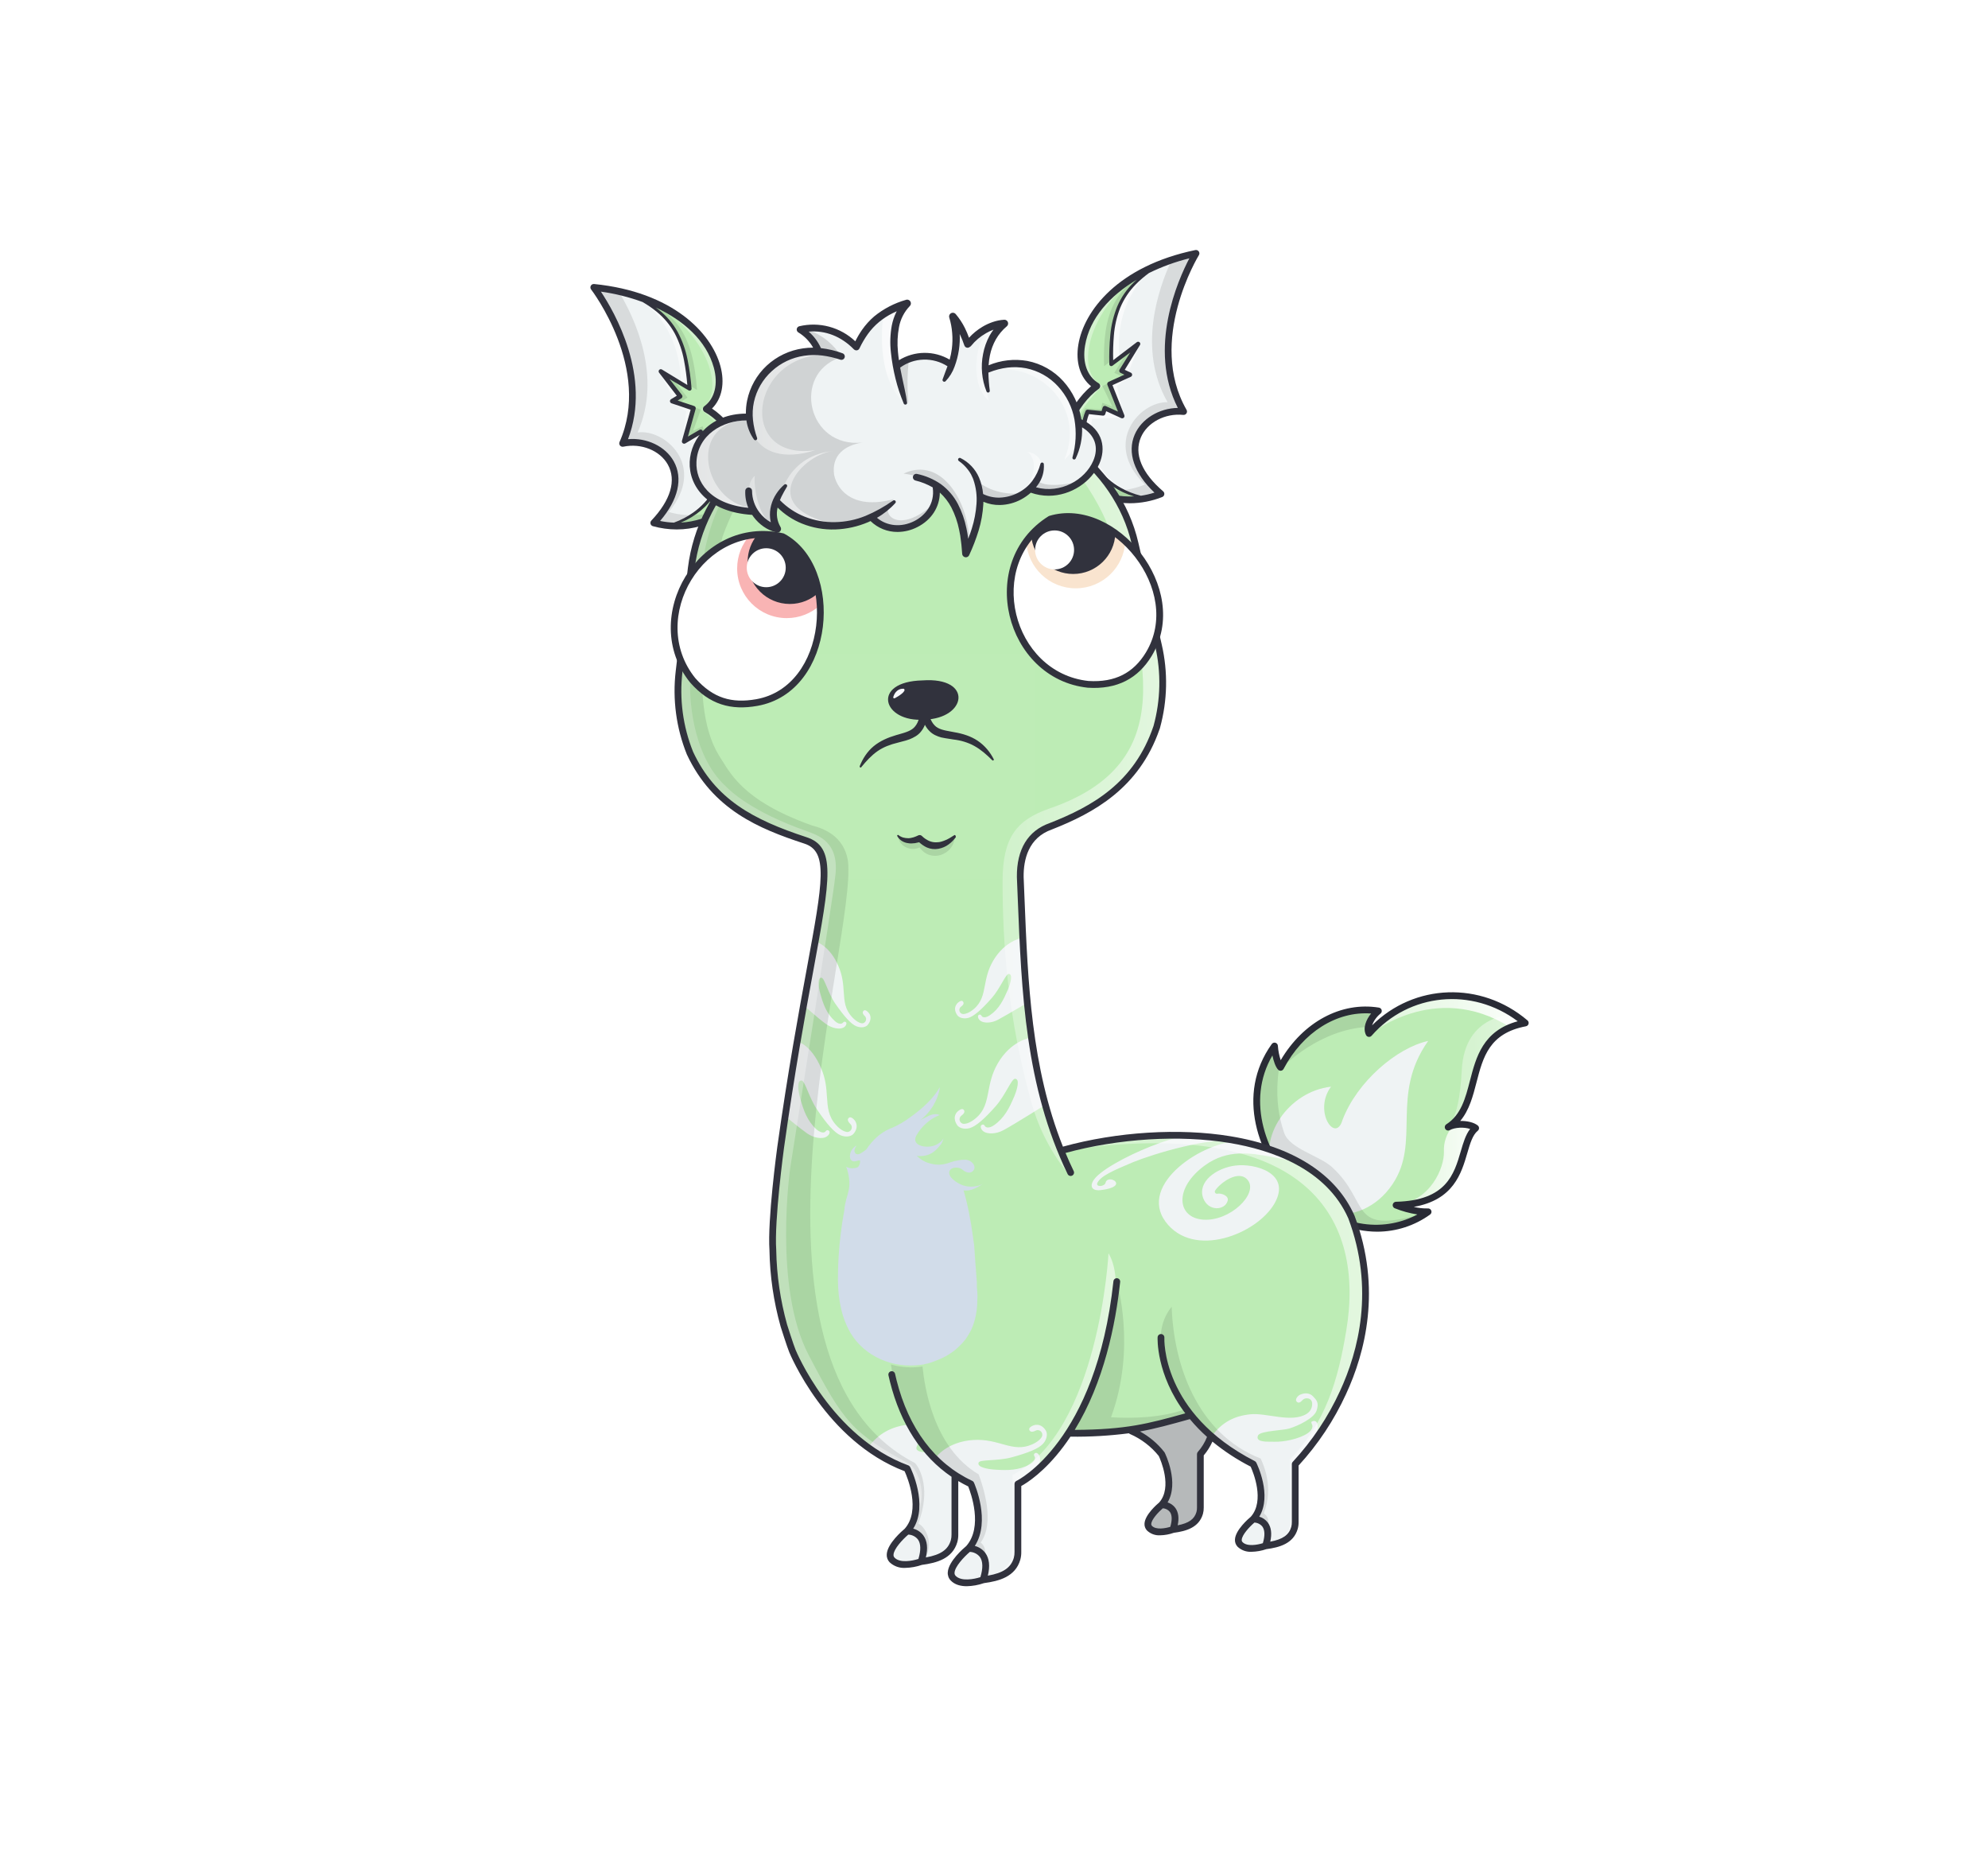 <svg width="882" height="824" viewBox="0 0 882 824" fill="none" xmlns="http://www.w3.org/2000/svg">
<g id="alpaca">
<g>
    <defs>
        <path d="M62.376,93.562 C96.235,92.741 89.017,66.447 97.689,59.4 C95.089,57.3 88.78,57.145 85.489,58.962 C102.455,48.086 90.257,18.339 119.704,12.757 C98.894,-4.913 68.428,-3.151 50.385,17.43 C48.769,14.19 51.83,9.554 54.533,7.422 C35.982,4.395 19.667,16.245 11.133,32.438 C9.854,31.126 8.614,26.325 8.439,22.965 C-20.332,63.131 36.014,125.171 76.587,96.517 C72.817,96.872 64.512,94.637 62.376,93.562 Z" id="path-1"></path>
        <linearGradient x1="21.863%" y1="103.199%" x2="77.019%" y2="30.167%" id="linearGradient-3">
            <stop stop-color="#FFFFFF" stop-opacity="0" offset="0%"></stop>
            <stop stop-color="#FFFFFF" offset="100%"></stop>
        </linearGradient>
        <linearGradient x1="11.2%" y1="53.923%" x2="22.69%" y2="41.745%" id="linearGradient-4">
            <stop stop-color="#FFFFFF" stop-opacity="0" offset="0%"></stop>
            <stop stop-color="#FFFFFF" offset="100%"></stop>
        </linearGradient>
        <linearGradient x1="25.399%" y1="111.126%" x2="91.466%" y2="7.036%" id="linearGradient-5">
            <stop stop-color="#FFFFFF" stop-opacity="0" offset="0%"></stop>
            <stop stop-color="#FFFFFF" offset="100%"></stop>
        </linearGradient>
    </defs>
    <g id="Alpacas" stroke="none" stroke-width="1" fill="none" fill-rule="evenodd">
        <g id="tail/bonfire">
            <rect id="Rectangle" fill="#E5E5E5" fill-rule="nonzero" opacity="0" x="0" y="0" width="882" height="824"></rect>
            <rect id="Rectangle-761" fill="#FFFBFB" fill-rule="nonzero" opacity="0" x="129" y="0" width="624" height="824" rx="120"></rect>
            <g id="#BDECB5" transform="translate(557, 441)" fill="#BDECB5" fill-rule="nonzero">
                <path d="M62.376,93.562 C96.235,92.741 89.017,66.447 97.689,59.4 C95.089,57.3 88.78,57.145 85.489,58.962 C102.455,48.086 90.257,18.339 119.704,12.757 C98.894,-4.913 68.428,-3.151 50.385,17.43 C48.769,14.19 51.83,9.554 54.533,7.422 C35.982,4.395 19.667,16.245 11.133,32.438 C9.854,31.126 8.614,26.325 8.439,22.965 C-20.332,63.131 36.014,125.171 76.587,96.517 C72.817,96.872 64.512,94.637 62.376,93.562 Z" id="Path-3356"></path>
            </g>
            <g id="#EFF3F4" transform="translate(563, 461)" fill="#EFF3F4" fill-rule="nonzero">
                <path d="M32.597,35.819 C39.097,18.677 56.831,3.712 70.623,0.728 C53.574,24.928 67.574,45.359 54.773,64.31 C40.435,85.539 11.948,80.058 1.855,58.31 C-4.981,43.576 8.522,23.18 27.525,21.01 C19.5,31.836 29.509,46.4 32.597,35.819 Z" id="Path-3357"></path>
            </g>
            <g id="Clipped" transform="translate(557, 441)">
                <mask id="mask-2" fill="white">
                    <use href="#path-1"></use>
                </mask>
                <g id="Path-3358"></g>
                <g id="Group" mask="url(#mask-2)">
                    <g transform="translate(-10, -3)">
                        <g id="shadow" transform="translate(0, 9)" opacity="0.1">
                            <path d="M24.315,9.977 C19.634,25.426 17.515,40.618 22.774,55.601 C25.217,62.561 38.423,65.645 43.939,70.665 C61.371,86.527 50.655,101.096 84.504,91.278 C85.417,101.73 24.664,128.578 2.066,66.135 C-2.128,40.729 5.793,17.2 24.315,9.977 Z" id="Path-3358_2" fill="#000000" fill-rule="nonzero"></path>
                            <path d="M22.188,26.194 C22.188,26.194 38.242,9.509 60.006,8.489 C60.506,5.75 62.188,1.643 64.128,0.889 C60.15,0.977 35.254,-0.936 22.188,26.194 Z" id="Path-3359" fill="#000000" fill-rule="nonzero"></path>
                        </g>
                        <g id="highlight" transform="translate(60, 0)">
                            <path d="M64.821,12.075 C64.821,12.075 42.807,11.315 41.533,36.648 C40.259,61.981 34.384,61.575 34.384,61.575 C34.384,61.575 52.12,58.528 58.917,44.387 C69.465,29.542 80.335,12.735 64.821,12.075 Z" id="Path-3360" fill="url(#linearGradient-3)" fill-rule="nonzero" opacity="0.6"></path>
                            <path d="M0.613,21 C0.613,21 29.455,-3.29 62.842,17.532 C67.33,16.455 75.632,15.049 75.632,15.049 C75.632,15.049 37.951,-22.328 0.613,21 Z" id="Path-3361" fill="url(#linearGradient-4)" fill-rule="nonzero"></path>
                            <path d="M37.267,61.855 C34.719,64.945 33.416,68.875 33.613,72.875 C33.813,79.868 27.778,94.844 12.376,96.562 C19.835,98.194 37.852,98.282 45.147,85.889 C52.442,73.496 55.141,51.093 37.267,61.855 Z" id="Path-3362" fill="url(#linearGradient-5)" fill-rule="nonzero"></path>
                        </g>
                    </g>
                </g>
            </g>
            <g id="stroke" transform="translate(556, 440)" fill="#292B35" fill-rule="nonzero">
                <path d="M55.041,106.331 C52.228,106.326 49.422,106.042 46.665,105.484 C36.582,103.46 26.48,97.766 18.218,89.45 C2.118,73.25 -7.868,45.569 8.233,23.092 C8.414,22.839 8.669,22.649 8.963,22.548 C9.257,22.446 9.575,22.439 9.873,22.526 C10.171,22.613 10.435,22.791 10.628,23.035 C10.821,23.279 10.934,23.576 10.95,23.887 C11.097,26.057 11.516,28.201 12.198,30.266 C22.185,13.31 39.028,4.209 55.783,6.942 C56.07,6.989 56.336,7.118 56.551,7.313 C56.766,7.508 56.919,7.761 56.993,8.042 C57.066,8.324 57.055,8.621 56.962,8.896 C56.869,9.172 56.698,9.415 56.47,9.595 C54.781,10.966 53.492,12.766 52.736,14.806 C71.417,-3.757 101.022,-4.935 121.683,12.606 C121.899,12.789 122.058,13.03 122.143,13.3 C122.228,13.57 122.234,13.858 122.162,14.132 C122.09,14.406 121.941,14.654 121.734,14.847 C121.527,15.04 121.269,15.17 120.991,15.223 C104.714,18.309 101.974,28.887 99.072,40.086 C97.493,46.186 95.872,52.437 91.862,57.209 C94.873,57.147 97.915,57.831 99.637,59.226 C99.811,59.367 99.951,59.544 100.047,59.746 C100.143,59.947 100.193,60.168 100.193,60.391 C100.193,60.614 100.144,60.835 100.048,61.036 C99.952,61.238 99.812,61.415 99.639,61.556 C97.339,63.426 96.248,67.15 94.987,71.461 C92.372,80.405 88.902,92.268 71.217,95.328 C73.259,95.829 75.358,96.06 77.46,96.016 C77.789,95.985 78.119,96.064 78.399,96.24 C78.679,96.416 78.892,96.679 79.007,96.989 C79.122,97.299 79.131,97.638 79.033,97.954 C78.935,98.27 78.735,98.545 78.465,98.735 C71.645,103.657 63.452,106.314 55.041,106.331 Z M8.52,28.154 C-3.41,48.578 5.902,72.794 20.347,87.335 C39.381,106.498 59.626,105.756 72.84,98.692 C69.366,98.155 65.966,97.219 62.706,95.902 C62.407,95.752 62.167,95.506 62.024,95.203 C61.881,94.901 61.844,94.56 61.917,94.233 C61.99,93.907 62.171,93.614 62.429,93.402 C62.688,93.19 63.01,93.07 63.344,93.062 C85.705,92.521 89.107,80.889 92.108,70.626 C93.208,66.879 94.25,63.301 96.242,60.775 C93.651,59.875 89.518,60.007 87.222,61.275 C86.881,61.463 86.481,61.512 86.105,61.41 C85.729,61.308 85.407,61.064 85.208,60.73 C85.009,60.396 84.948,59.997 85.037,59.618 C85.126,59.239 85.359,58.91 85.687,58.7 C92.242,54.5 94.149,47.136 96.168,39.343 C98.868,28.93 101.902,17.21 117.352,12.993 C97.152,-2.187 69.211,0.381 52.521,19.42 C52.359,19.606 52.153,19.748 51.923,19.835 C51.693,19.922 51.444,19.952 51.2,19.92 C50.956,19.889 50.723,19.797 50.523,19.655 C50.322,19.512 50.16,19.322 50.05,19.102 C48.52,16.033 50.1,12.277 52.304,9.553 C37.058,8.453 22.063,17.833 13.474,34.14 C13.364,34.349 13.205,34.53 13.012,34.666 C12.819,34.802 12.596,34.891 12.362,34.925 C12.128,34.96 11.889,34.939 11.665,34.863 C11.44,34.787 11.238,34.659 11.073,34.489 C9.941,33.331 9.056,30.724 8.516,28.154 L8.52,28.154 Z" id="Path-3364"></path>
            </g>
        </g>
    </g>
</g>
<g id="ears/bat wings">
    <defs>
        <linearGradient id="paint0_linear" x1="309.179" y1="216.502" x2="264.159" y2="200.03"
                        gradientUnits="userSpaceOnUse">
            <stop stop-color="white" stop-opacity="0.502"/>
            <stop offset="1" stop-color="white"/>
        </linearGradient>
        <linearGradient id="paint1_linear" x1="310.322" y1="207.318" x2="277.11" y2="177.835"
                        gradientUnits="userSpaceOnUse">
            <stop stop-color="white" stop-opacity="0.502"/>
            <stop offset="1" stop-color="white"/>
        </linearGradient>
        <linearGradient id="paint2_linear" x1="1367.08" y1="159.936" x2="1327.33" y2="150.709"
                        gradientUnits="userSpaceOnUse">
            <stop stop-color="white" stop-opacity="0.502"/>
            <stop offset="1" stop-color="white"/>
        </linearGradient>
        <linearGradient id="paint3_linear" x1="1368.54" y1="150.796" x2="1335.56" y2="130.93"
                        gradientUnits="userSpaceOnUse">
            <stop stop-color="white" stop-opacity="0.502"/>
            <stop offset="1" stop-color="white"/>
        </linearGradient>
    </defs>
    <g id="left">
        <g id="#EFF3F4">
            <path id="Path 4415"
                  d="M263.44 127.472C263.44 127.472 291.098 163.062 276.24 196.672C292.525 193.248 311.227 209.613 290.063 231.947C308.828 237.124 325.19 227.237 330.449 215.402C335.244 204.615 323.87 187.288 313.365 181.415C328.424 170.257 314.128 132.547 263.44 127.472Z"
                  fill="#EFF3F4"/>
        </g>
        <g id="#BDECB5">
            <path id="Path 4416"
                  d="M314.434 181.343C328.812 171.884 311.207 136.778 280.906 131.093C296.932 139.125 304.153 147.572 305.954 172.4L293.171 164.716L301.761 175.816L298.254 177.934L307.654 181.069L303.542 195.799L310.842 191.515L311.842 193.776L318.634 192.336C326.034 204.736 318.823 227.642 295.684 233.354C309.743 234.749 319.084 228.289 324.535 223.724C346.117 205.638 314.434 181.343 314.434 181.343Z"
                  fill="#BDECB5"/>
        </g>
        <g id="shadow">
            <path id="Path 4417" opacity="0.1"
                  d="M296.7 227.1C313.827 206.512 294.788 190.1 282.877 191.824C293.877 166.954 281.587 141.002 274.454 129.187C270.819 128.409 267.143 127.836 263.444 127.471C263.444 127.471 291.102 163.061 276.244 196.671C292.529 193.247 311.231 209.612 290.067 231.946C303.908 235.764 316.435 231.383 324.167 224.074C315.772 228.675 305.896 229.763 296.7 227.1Z"
                  fill="black"/>
            <g id="Group 1160">
                <path id="Path 4418" opacity="0.1"
                      d="M305.835 170.924L309.23 172.965C307.461 148.576 300.455 139.994 285.018 132.085C283.672 131.702 282.308 131.356 280.906 131.093C296.607 138.962 303.854 147.241 305.835 170.924Z"
                      fill="black"/>
                <path id="Path 4419" opacity="0.1"
                      d="M319.478 190.659L312.667 191.83L311.714 189.049L307.514 191.099L310.931 181.634L301.531 178.499L305.038 176.381L298.48 167.906L293.173 164.716L301.763 175.816L298.256 177.934L307.656 181.069L303.544 195.799L311.059 191.342L311.842 193.776L318.634 192.336C326.299 206.757 317.384 226.246 298.368 232.398C298.032 232.698 299.268 232.865 299.873 232.504C321.907 224.422 329.33 202.366 319.478 190.659Z"
                      fill="black"/>
            </g>
        </g>
        <g id="highlight">
            <path id="Path 4420" opacity="0.6"
                  d="M283.548 132.466C283.548 132.466 301.576 142.873 302.072 169.466C299.03 167.825 295.885 166.384 292.656 165.151L298.818 176.884L297.98 178.412L304.438 182.32L302.855 196.093L303.708 196.493L316.943 195.608C316.943 195.608 326.295 221.808 296.568 233.108C331.25 221.714 319.049 192.652 319.049 192.652L312.328 193.652L309.986 192L303.651 194.877L307.658 181.077L298.767 177.984C299.578 177.232 300.447 176.545 301.367 175.931C301.199 175.014 295.161 166.577 295.161 166.577C295.161 166.577 306.123 172.898 306.088 171.916C305.556 156.818 300.985 141.147 283.548 132.466Z"
                  fill="url(#paint0_linear)"/>
            <g id="Group 1162" opacity="0.6">
                <path id="Path 4421" opacity="0.6"
                      d="M314.434 181.343C328.812 171.884 311.207 136.778 280.906 131.093C281.435 131.36 281.954 131.626 282.464 131.893C309.714 140.174 324.518 172.7 310.933 181.636C310.933 181.636 342.786 205.224 321.207 223.309C316.324 227.401 308.299 232.996 296.568 233.109C296.273 233.189 295.986 233.278 295.686 233.352C309.745 234.747 319.086 228.287 324.537 223.722C346.117 205.638 314.434 181.343 314.434 181.343Z"
                      fill="url(#paint1_linear)"/>
            </g>
        </g>
        <g id="stroke">
            <path id="Path 4422"
                  d="M315.893 181.212C320.306 176.828 321.693 169.912 319.581 162.252C315.572 147.704 298.503 129.475 263.589 125.979C263.297 125.95 263.003 126.007 262.743 126.143C262.483 126.279 262.269 126.489 262.127 126.746C261.985 127.003 261.921 127.295 261.944 127.588C261.967 127.881 262.075 128.16 262.255 128.392C262.526 128.741 289.184 163.682 274.866 196.062C274.754 196.314 274.715 196.593 274.751 196.866C274.788 197.14 274.899 197.398 275.073 197.613C275.247 197.827 275.476 197.989 275.736 198.082C275.996 198.174 276.277 198.193 276.547 198.136C284.482 196.469 292.789 199.802 296.292 206.066C300.174 213.011 297.575 221.835 288.972 230.912C288.794 231.1 288.667 231.331 288.605 231.582C288.542 231.833 288.546 232.097 288.616 232.346C288.685 232.596 288.818 232.823 289.001 233.006C289.185 233.189 289.412 233.321 289.662 233.39C293.1 234.347 296.651 234.836 300.22 234.842C314.955 234.842 327.233 226.324 331.82 216.009C336.8 204.793 326.041 188.044 315.893 181.212ZM298.91 204.6C295.187 197.94 286.952 194.07 278.628 194.8C289.234 167 272.551 138.278 266.6 129.359C272.912 130.228 279.112 131.773 285.094 133.968C287.312 135.252 289.424 136.71 291.411 138.329C294.665 140.989 297.374 144.254 299.387 147.944C301.329 151.687 302.707 155.697 303.474 159.844C304.169 163.451 304.658 167.096 304.938 170.759L293.665 163.895C293.474 163.78 293.249 163.734 293.029 163.767C292.808 163.8 292.606 163.909 292.457 164.074C292.308 164.24 292.221 164.453 292.212 164.676C292.203 164.899 292.272 165.117 292.407 165.295L292.413 165.302L300.275 175.535L297.731 177.067C297.566 177.166 297.432 177.311 297.346 177.484C297.26 177.657 297.226 177.851 297.247 178.043C297.268 178.235 297.344 178.417 297.465 178.568C297.586 178.718 297.748 178.831 297.931 178.892L306.41 181.729L302.556 195.523C302.518 195.656 302.508 195.796 302.525 195.933C302.542 196.07 302.587 196.203 302.656 196.323C302.794 196.556 303.019 196.725 303.282 196.792C303.544 196.859 303.823 196.82 304.056 196.682L310.386 192.935L310.937 194.172V194.179C311.028 194.384 311.188 194.552 311.388 194.653C311.588 194.755 311.817 194.784 312.037 194.737L318.123 193.422C320.016 197.074 320.812 201.195 320.414 205.289C320.06 209.67 318.709 213.911 316.463 217.689C314.21 221.492 311.18 224.778 307.571 227.331C304.928 229.207 302.042 230.718 298.994 231.821C296.93 231.747 294.876 231.498 292.854 231.077C300.92 221.711 303.135 212.159 298.91 204.6ZM329.077 214.788C325.106 223.722 314.711 231.15 302.039 231.796C308.567 229.137 314.086 224.481 317.809 218.496C320.257 214.538 321.767 210.072 322.222 205.441C322.728 200.733 321.762 195.985 319.457 191.849C319.357 191.678 319.207 191.543 319.026 191.463C318.846 191.382 318.645 191.36 318.451 191.4H318.438L312.425 192.651L311.754 191.114C311.739 191.08 311.722 191.046 311.703 191.014C311.571 190.787 311.354 190.622 311.101 190.556C310.847 190.489 310.578 190.525 310.351 190.657H310.345L305.209 193.644L308.641 181.344C308.711 181.092 308.681 180.822 308.558 180.591C308.435 180.36 308.228 180.184 307.98 180.101L300.651 177.665L302.281 176.678C302.316 176.657 302.349 176.634 302.381 176.609C302.485 176.528 302.573 176.428 302.638 176.313C302.704 176.198 302.746 176.072 302.762 175.941C302.778 175.81 302.768 175.677 302.733 175.55C302.698 175.423 302.638 175.304 302.556 175.2L297.049 168.133L305.503 173.149L305.517 173.158C305.673 173.251 305.854 173.292 306.035 173.276C306.149 173.266 306.259 173.234 306.36 173.182C306.461 173.129 306.551 173.057 306.625 172.97C306.698 172.883 306.754 172.782 306.788 172.674C306.822 172.565 306.835 172.45 306.825 172.337C306.496 168.029 305.9 163.745 305.041 159.511C304.195 155.23 302.721 151.098 300.666 147.249C298.536 143.416 295.655 140.052 292.195 137.359C291.782 137.032 291.364 136.714 290.941 136.403C303.28 142.151 313.379 151.041 316.687 163.048C318.698 170.348 317.121 176.761 312.469 180.206C312.268 180.355 312.107 180.552 312.001 180.78C311.896 181.007 311.849 181.257 311.865 181.507C311.881 181.757 311.959 182 312.093 182.212C312.226 182.424 312.411 182.599 312.63 182.721C317.654 185.53 322.903 191.113 326.33 197.29C330.043 203.985 331.044 210.364 329.077 214.79V214.788Z"
                  fill="#31323D"/>
        </g>
    </g>
    <g id="right">
        <g id="#EFF3F4">
            <path id="Path 4423"
                  d="M530.624 112.388C530.624 112.388 506.837 150.674 525.124 182.544C508.571 180.844 491.682 199.072 515.065 219.071C496.944 226.18 479.638 218.058 473.17 206.838C467.27 196.611 476.77 178.19 486.608 171.251C470.468 161.731 480.744 122.734 530.624 112.388Z"
                  fill="#EFF3F4"/>
        </g>
        <g id="#BDECB5">
            <path id="Path 4424"
                  d="M485.54 171.294C470.252 163.394 484.092 126.637 513.632 117.815C498.532 127.478 492.232 136.634 493.038 161.515L504.948 152.537L497.566 164.474L501.275 166.214L492.251 170.314L497.88 184.533L490.171 181.033L489.416 183.385L482.51 182.664C476.449 195.773 486.01 217.795 509.622 221.058C495.785 223.915 485.817 218.467 479.922 214.496C456.57 198.768 485.54 171.294 485.54 171.294Z"
                  fill="#BDECB5"/>
        </g>
        <g id="shadow_2">
            <path id="Path 4425" opacity="0.1"
                  d="M507.964 214.948C488.778 196.263 505.997 177.948 518.024 178.42C504.488 154.836 513.995 127.741 519.853 115.246C523.387 114.092 526.983 113.138 530.624 112.388C530.624 112.388 506.837 150.674 525.124 182.544C508.571 180.844 491.682 199.071 515.065 219.071C501.699 224.315 488.782 221.271 480.325 214.807C489.157 218.508 499.095 218.558 507.964 214.948Z"
                  fill="black"/>
            <g id="Group 1167">
                <path id="Path 4426" opacity="0.1"
                      d="M493 160.033L489.837 162.418C489.047 137.978 495.117 128.711 509.643 119.232C510.943 118.71 512.262 118.223 513.629 117.815C498.839 127.282 492.5 136.273 493 160.033Z"
                      fill="black"/>
                <path id="Path 4427" opacity="0.1"
                      d="M481.5 181.086L488.4 181.539L489.056 178.674L493.446 180.274L489.058 171.218L498.083 167.118L494.373 165.378L500 156.264L504.944 152.536L497.562 164.473L501.271 166.213L492.247 170.313L497.876 184.532L489.936 180.885L489.412 183.385L482.506 182.664C476.391 197.807 487.293 216.257 506.849 220.388C507.215 220.652 506.005 220.946 505.363 220.65C482.611 214.919 472.924 193.76 481.5 181.086Z"
                      fill="black"/>
            </g>
        </g>
        <g id="highlight_2">
            <path id="Path 4428" opacity="0.6"
                  d="M511.148 119.457C511.148 119.457 494.307 131.691 496.593 158.19C499.447 156.24 502.424 154.478 505.506 152.915L500.606 165.227L501.599 166.659L495.585 171.221L498.599 184.754L497.799 185.245L484.543 185.745C484.543 185.745 477.981 212.777 508.727 220.907C471.364 211.978 482.517 182.663 482.517 182.663C484.55 183.141 486.635 183.358 488.723 183.308C490.33 180.608 493.523 181.973 496.157 182.972C496.198 182.195 491.911 170.18 491.911 170.18C491.911 170.18 503.394 168.126 498.111 163.829C498.161 163.262 502.183 155.418 502.183 155.418L492.969 160.939C492.969 160.939 488.995 133.193 511.148 119.457Z"
                  fill="url(#paint2_linear)"/>
            <g id="Group 1169" opacity="0.6">
                <path id="Path 4429" opacity="0.6"
                      d="M485.54 171.294C470.252 163.394 484.092 126.637 513.632 117.815C513.133 118.135 512.644 118.454 512.165 118.772C485.931 129.856 474.608 163.75 489.052 171.218C489.052 171.218 459.839 198.006 483.191 213.737C488.474 217.296 497.04 222.021 508.72 220.911C509.02 220.96 509.32 221.018 509.62 221.061C495.783 223.918 485.815 218.47 479.92 214.499C456.57 198.768 485.54 171.294 485.54 171.294Z"
                      fill="url(#paint3_linear)"/>
            </g>
        </g>
        <g id="stroke_2">
            <path id="Path 4430"
                  d="M531.854 111.529C531.686 111.288 531.451 111.102 531.178 110.994C530.905 110.885 530.606 110.859 530.319 110.919C495.962 118.046 480.892 137.958 478.426 152.845C477.126 160.685 479.226 167.419 484.075 171.317C474.697 179.173 465.745 196.954 471.875 207.587C476.999 216.476 488.287 223.223 501.304 223.222C506.206 223.209 511.061 222.274 515.617 220.467C515.858 220.373 516.071 220.217 516.234 220.016C516.397 219.815 516.506 219.575 516.549 219.319C516.592 219.064 516.568 218.802 516.479 218.558C516.391 218.315 516.241 218.098 516.044 217.93C506.544 209.802 503.032 201.298 506.167 193.986C508.995 187.386 516.9 183.201 524.975 184.036C525.25 184.064 525.527 184.016 525.776 183.897C526.025 183.778 526.236 183.592 526.386 183.361C526.536 183.129 526.62 182.861 526.628 182.585C526.635 182.309 526.566 182.036 526.429 181.797C508.806 151.091 531.666 113.554 531.898 113.179C532.053 112.93 532.131 112.641 532.123 112.347C532.116 112.054 532.022 111.77 531.854 111.529ZM474.474 206.089C472.054 201.889 472.383 195.444 475.374 188.398C478.135 181.898 482.774 175.798 487.474 172.477C487.679 172.333 487.845 172.14 487.956 171.915C488.067 171.69 488.12 171.441 488.11 171.191C488.1 170.94 488.027 170.696 487.899 170.481C487.77 170.266 487.59 170.087 487.374 169.959C482.387 167.018 480.148 160.804 481.386 153.335C483.429 141 492.606 131.073 504.342 124.063C503.913 124.449 503.472 124.821 503.059 125.227C499.899 128.267 497.385 131.914 495.668 135.949C494.027 139.992 492.993 144.255 492.6 148.6C492.188 152.901 492.043 157.223 492.165 161.542C492.168 161.702 492.215 161.857 492.3 161.992C492.386 162.127 492.507 162.235 492.651 162.306C492.794 162.376 492.954 162.405 493.113 162.391C493.272 162.376 493.424 162.318 493.552 162.222L493.566 162.212L501.449 156.34L496.711 163.94C496.692 163.971 496.668 164.013 496.652 164.047C496.596 164.167 496.564 164.296 496.558 164.428C496.552 164.56 496.573 164.692 496.618 164.816C496.663 164.94 496.733 165.054 496.822 165.151C496.912 165.248 497.02 165.326 497.14 165.381L498.864 166.192L491.829 169.38C491.591 169.489 491.404 169.685 491.306 169.928C491.208 170.171 491.206 170.442 491.302 170.686L496.002 182.563L490.583 180.129H490.575C490.541 180.113 490.505 180.1 490.469 180.089C490.345 180.05 490.215 180.035 490.086 180.046C489.956 180.057 489.83 180.094 489.715 180.154C489.6 180.214 489.497 180.296 489.414 180.395C489.33 180.494 489.267 180.609 489.228 180.733L488.722 182.333L482.611 181.718H482.597C482.4 181.699 482.203 181.742 482.032 181.841C481.861 181.94 481.725 182.09 481.644 182.27C479.785 186.624 479.32 191.447 480.315 196.076C481.252 200.635 483.22 204.919 486.069 208.599C490.396 214.164 496.372 218.218 503.143 220.181C490.468 220.861 479.357 214.56 474.474 206.089ZM522.556 180.936C514.2 181.082 506.417 185.791 503.41 192.803C499.999 200.761 503.199 210.029 512.191 218.503C510.224 219.133 508.207 219.596 506.162 219.885C503.015 219.107 499.987 217.906 497.162 216.316C493.306 214.154 489.949 211.204 487.31 207.657C484.682 204.134 482.895 200.056 482.085 195.736C481.261 191.706 481.622 187.524 483.123 183.694L489.313 184.365C489.536 184.389 489.761 184.336 489.949 184.214C490.138 184.092 490.279 183.909 490.348 183.696V183.688L490.767 182.401L497.453 185.466C497.579 185.523 497.716 185.554 497.855 185.558C497.993 185.561 498.131 185.537 498.26 185.486C498.512 185.385 498.713 185.188 498.82 184.939C498.927 184.689 498.93 184.408 498.829 184.156L493.555 170.841L501.691 167.133C501.867 167.053 502.017 166.925 502.122 166.763C502.227 166.601 502.284 166.412 502.285 166.218C502.286 166.025 502.231 165.835 502.128 165.672C502.024 165.509 501.876 165.379 501.701 165.297L499.011 164.039L505.761 153.039L505.767 153.03C505.883 152.839 505.929 152.614 505.897 152.392C505.865 152.171 505.756 151.968 505.59 151.819C505.424 151.669 505.211 151.582 504.988 151.573C504.764 151.564 504.545 151.633 504.367 151.768L493.873 159.768C493.769 156.096 493.874 152.42 494.188 148.76C494.518 144.557 495.469 140.425 497.009 136.5C498.625 132.619 500.977 129.087 503.936 126.1C505.743 124.282 507.692 122.61 509.763 121.1C515.483 118.292 521.488 116.107 527.674 114.582C522.692 124.088 509.1 154.392 522.556 180.936Z"
                  fill="#31323D"/>
        </g>
    </g>
</g>


<g>
    <defs>
        <linearGradient x1="50.134%" y1="85.38%" x2="49.809%" y2="23.385%" id="linearGradient-1">
            <stop stop-color="#FFFFFF" stop-opacity="0.5" offset="50%"></stop>
            <stop stop-color="#FFFFFF" offset="100%"></stop>
        </linearGradient>
        <linearGradient x1="73.687%" y1="95.119%" x2="73.687%" y2="1.555%" id="linearGradient-2">
            <stop stop-color="#FFFFFF" stop-opacity="0" offset="7.777%"></stop>
            <stop stop-color="#FFFFFF" offset="96.48%"></stop>
        </linearGradient>
        <linearGradient x1="18.85%" y1="94.718%" x2="18.85%" y2="5.33%" id="linearGradient-3">
            <stop stop-color="#FFFFFF" stop-opacity="0" offset="0%"></stop>
            <stop stop-color="#FFFFFF" offset="100%"></stop>
        </linearGradient>
        <linearGradient x1="42.371%" y1="27.005%" x2="42.371%" y2="97.115%" id="linearGradient-4">
            <stop stop-color="#FFFFFF" offset="0%"></stop>
            <stop stop-color="#FFFFFF" stop-opacity="0" offset="100%"></stop>
        </linearGradient>
    </defs>
    <g id="Alpacas" stroke="none" stroke-width="1" fill="none" fill-rule="evenodd">
        <g id="pattern/leaf">
            <rect id="Rec" fill="#E5E5E5" fill-rule="nonzero" opacity="0" x="0" y="0" width="882" height="824"></rect>
            <g id="pattern" transform="translate(301, 183)">
                <g id="#BDECB5" fill="#BDECB5" fill-rule="nonzero">
                    <path d="M304.527,382.142 C301.979,334.291 255.54,306.964 169.237,326.748 C169.237,326.748 152.275,294.595 151.502,206.089 C151.93,199.834 153.202,187.594 163.441,184.208 C172.836,181.394 223.358,161.618 213.097,105.591 C202.412,55.173 201.688,39.685 178.81,19.855 C162.61,7 149.611,-3.015 97.401,1.64 C62.379,2.163 24.047,9.714 9.144,53.207 C6.025,63.407 -7.232,127.351 5.312,152.371 C21.598,185.946 53.163,184.448 62.006,193.941 C73.782,214.509 34.055,315.077 43.45,392.074 C47.15,422.416 70.089,456.115 100.162,468.117 C100.902,469.368 111.873,488.412 100.122,497.454 C93.191,503.583 90.012,508.473 96.213,510.361 C102.635,511.694 120.424,509.472 122.252,500.694 C122.252,493.537 122.352,474.83 122.352,472.262 C125.286,472.305 128.979,475.629 128.979,475.629 C128.979,475.629 141.192,491.969 121.86,511.182 C121.205,511.986 120.809,512.969 120.721,514.001 C120.634,515.034 120.86,516.07 121.37,516.972 C121.88,517.874 122.651,518.602 123.581,519.06 C124.511,519.517 125.558,519.684 126.584,519.537 C126.641,519.528 127.802,519.229 127.86,519.22 C133.638,518.25 150.242,517.583 151.495,505.472 C151.302,493.361 150.659,475.372 150.203,475.372 C150.138,475.372 150.904,475.372 151.17,474.508 C162.695,468.886 169.85,457.934 173.872,452.893 C173.872,452.893 189.167,453.505 200.113,451.314 C202.914,452.608 205.56,454.213 208.002,456.099 C221.146,464.723 220.225,479.716 209.156,490.258 C206.392,492.468 204.722,502.194 226.504,494.276 C231.847,490.495 230.334,485.81 230.549,480.535 L230.549,462.817 C232.641,460.206 234.491,457.41 236.076,454.463 C239.268,458.079 250.458,465.993 254.614,466.575 C257.729,472.099 262.175,485.936 249.48,496.459 C247.747,498.25 246.087,501.864 251.191,502.811 C256.295,503.758 270.475,504.373 273.222,492.7 L273.233,466.585 C299.256,436.8 306.526,407.1 304.527,382.142 Z" id="Path-518"></path>
                </g>
                <g id="#EFF3F4" transform="translate(47, 233)" fill="#EFF3F4">
                    <path d="M116.118,218.792 C116.728,219.958 116.602,222.296 114.828,224.323 C112.908,226.518 108.198,228.425 100.746,230.448 C94.68,232.094 86.873,231.327 86.223,232.665 C85.209,234.752 90.045,235.657 93.37,235.875 C99.005,236.244 103.97,236.261 108.867,233.536 C111.031,232.332 111.528,230.787 110.971,229.984 C110.472,229.266 110.825,228.683 111.389,228.476 C111.971,228.266 113.137,228.968 113.424,230.63 C113.641,231.891 113.083,233.627 111.923,235.28 L115.641,233.963 L104.518,243.527 C104.518,243.527 104.245,250.47 104.235,257.106 L104.235,257.828 C104.24,261.07 104.313,264.175 104.518,266.284 C105.156,272.847 103.376,277.729 98.414,281.877 C93.453,286.025 79.688,288.728 76.322,285.566 C72.956,282.404 73.726,280.703 81.356,271.288 C88.596,262.352 85.746,250.162 85.437,248.942 L85.42,248.878 C85.418,248.87 85.417,248.863 85.415,248.858 L85.411,248.842 C85.411,248.842 85.398,248.803 85.374,248.732 L85.302,248.516 C84.997,247.588 84.134,244.865 83.816,242.822 C82.542,242.151 81.334,241.484 80.316,240.873 C75.455,237.953 68.032,234.155 67.268,230.371 C67.268,230.371 72.18,223.493 83.749,222.728 C95.319,221.964 101.128,228.537 109.841,224.715 C112.539,223.532 113.842,222.121 114.255,221.243 C115.043,219.565 113.284,217.649 111.408,218.606 C109.917,219.365 108.911,219.163 108.618,218.084 C108.37,217.173 110.212,216.149 111.541,216.002 C113.949,215.734 115.488,217.589 116.118,218.792 Z M54.217,215.996 C54.304,216.16 56.11,219.576 59.265,224.015 C59.218,224.484 59.076,224.922 58.841,225.382 C57.775,227.46 60.059,228.003 62.443,228.202 C66.427,232.378 70.987,237.057 76.598,240.346 C76.551,246.096 76.62,252.95 76.954,257.998 C77.387,264.55 75.798,269.839 70.648,272.877 C65.498,275.915 54.21,280.2 49.221,276.62 C44.231,273.042 50.109,266.435 53.884,262.33 C57.659,258.225 59.592,246.075 58.045,241.962 C57.138,239.547 56.257,237.086 56.106,235.452 C54.922,234.919 53.727,234.384 52.513,233.845 C47.663,231.695 40.695,230.126 37.686,225.263 C42.009,219.939 47.183,216.961 54.217,215.996 Z M234.586,203.404 C236.213,205.152 237.245,206.215 236.127,209.669 C235.01,213.123 227.784,216.503 224.007,217.635 C222.812,217.994 220.592,218.225 218.27,218.495 L217.605,218.573 L217.605,218.573 L216.939,218.655 C213.725,219.057 210.653,219.596 210.153,220.711 C208.976,223.338 212.744,223.49 215.567,223.495 L215.921,223.495 C215.979,223.495 216.037,223.494 216.094,223.494 L216.745,223.494 C216.95,223.495 217.142,223.498 217.317,223.503 C221.619,223.634 228.386,222.296 232.22,219.702 C233.914,218.555 234.609,217.001 234.145,215.953 C233.681,214.905 233.549,214.665 234.376,214.391 C235.203,214.116 236.436,214.29 236.594,216.261 C236.67,217.204 236.546,218.277 236.21,219.37 C237.263,218.7 238.317,218.027 239.385,217.367 C235.886,222.072 232.059,226.326 228.21,230.774 C227.278,237.054 226.856,244.934 227.117,250.936 C227.377,256.94 225.895,264.44 221.421,267.411 C216.947,270.382 207.881,273.183 203.198,269.779 C198.514,266.375 204.387,260.192 208.425,256.63 C212.463,253.067 211.263,241.565 210.025,237.876 C209.862,237.389 209.69,236.879 209.52,236.36 L209.375,235.914 C209.327,235.765 209.279,235.615 209.232,235.466 L209.092,235.018 C208.834,234.18 208.6,233.354 208.43,232.604 C206.97,232.155 205.526,231.625 204.106,230.936 C199.26,228.585 193.172,224.952 190.436,219.905 C194.682,214.798 199.507,212.096 206.671,211.328 C213.836,210.561 224.848,215.241 231.604,211.202 C233.696,209.951 234.207,207.971 234.163,206.572 C234.078,203.9 231.084,203.733 229.935,204.967 C229.022,205.948 228.156,206.655 227.263,205.68 C226.371,204.705 227.822,203.087 228.797,202.639 C230.562,201.827 232.96,201.656 234.586,203.404 Z M180.326,211.5 L189.426,221.053 L184.501,228.72 L184.501,246.902 C184.279,252.125 185.841,256.764 180.326,260.507 C157.844,268.347 159.567,258.717 162.421,256.529 C174.491,245.5 171.065,234.743 167.32,228.71 C161.25,220.341 152,218.333 152,218.333 L152,218.333 L180.326,211.5 Z" id="Combined-Shape"></path>
                    <path d="M108.3,28.5 C108.3,28.5 99.2,33.9 94.8,36.3 C91.9,37.9 88.5,37.9 87,36.8 C85.8,35.9 85.7,34.7 86.1,34.3 C86.5,33.9 87.1,33.9 87.5,34.6 C87.9,35.4 89.3,35.6 91.2,34.3 C95.3,31.5 97.2,27.5 99.2,22.9 C100.3,20.2 101.5,16 99.5,16 C98.845,16 97.884,17.652 96.619,19.828 C95.375,21.969 93.835,24.617 92,26.7 C87.5,31.8 84.1,34.8 81.6,35.5 C79.3,36.1 77.4,35.3 76.7,34.3 C76,33.3 75.1,31.4 76.3,29.6 C76.9,28.6 78.5,27.5 79.1,28.1 C79.8,28.8 79.6,29.6 78.4,30.5 C76.9,31.6 77.7,33.8 79.4,33.8 C80.3,33.8 81.9,33.3 83.9,31.7 C87.511,28.7 88.19,25.145 88.972,21.051 C89.597,17.776 90.289,14.156 92.6,10.2 C97.8,1.3 105.2,0.1 105.2,0.1 C107.343,1.814 108.3,28.5 108.3,28.5 Z M112.4,60.8 C112.9,66.5 115.646,74.12 115.646,74.12 C115.646,74.12 102.2,82.6 97.2,85.3 C93.9,87.1 90.1,87.1 88.4,85.9 C87,84.9 86.9,83.5 87.4,83.1 C87.8,82.7 88.5,82.6 88.9,83.4 C89.4,84.3 91,84.5 93,83.1 C97.6,79.9 99.8,75.5 102,70.3 C103.3,67.2 104.6,62.5 102.3,62.5 C101.533,62.5 100.427,64.407 98.982,66.898 C97.599,69.282 95.905,72.202 93.9,74.5 C88.8,80.3 85,83.6 82.2,84.4 C79.6,85.1 77.4,84.2 76.7,83.1 C75.9,82 74.9,79.8 76.2,77.8 C76.9,76.7 78.7,75.5 79.4,76.1 C80.2,76.8 80,77.8 78.6,78.8 C76.9,80.1 77.8,82.5 79.7,82.5 C80.7,82.5 82.5,82 84.8,80.1 C88.871,76.699 89.645,72.675 90.54,68.03 C91.249,64.345 92.034,60.268 94.6,55.8 C100.4,45.7 108.8,44.4 108.8,44.4 C111.528,46.512 111.933,53.194 112.263,58.652 C112.308,59.396 112.352,60.117 112.4,60.8 Z M179.622,87.039 C174.941,88.181 170.531,89.59 166.5,91 C156.1,94.7 142.8,101.3 138.1,106.3 C135.5,109.1 135.4,112.4 140.3,111.9 C153.8,110.3 143.5,104.4 142.5,108.6 C142.1,110.4 137.9,110.7 138.9,108.6 C140.4,105.6 145.9,103.2 154.7,99.5 C163.5,95.9 189.5,87.9 202,90.2 C185.9,90.1 156.8,109.2 169.1,125.9 C181.5,142.6 209.6,131.4 217.4,117.9 C225.2,104.4 208.8,99.9 200.1,101 C191.4,102.1 183.2,108.3 185.8,115.4 C188,121.5 195.6,121 196.7,116.5 C197.2,114.4 193.9,113.1 192,113.5 C191.2,113.6 190.7,112.7 191.1,112.1 C193.1,108.9 201.7,102.3 205.7,107.6 C210.2,113.6 197.7,125.8 185.9,125 C174.1,124.2 172.7,111 186.6,100.9 C196.618,93.621 206.947,95.483 215.866,97.092 C219.323,97.715 227.255,99.539 225.5,98.3 C212.287,88.968 179.721,87.015 179.622,87.039 Z M24.1,12.8 C20.1,3.3 14.121,1.788 14.121,1.788 C12.364,7.756 7.803,29.2 7.803,29.2 C7.803,29.2 14.5,35.4 18.6,38.3 C21.3,40.2 24.6,40.7 26.2,39.8 C27.5,39.1 27.7,37.9 27.4,37.5 C27,37.1 26.5,37 26,37.6 C25.5,38.3 24,38.4 22.4,36.9 C18.7,33.6 17.2,29.4 15.9,24.6 C15.1,21.8 14.5,17.5 16.5,17.7 C17.149,17.75 17.873,19.471 18.834,21.754 C19.797,24.043 20.998,26.897 22.6,29.2 C26.5,34.8 29.5,38.2 31.9,39.2 C34.1,40.1 36.1,39.6 36.9,38.7 C37.7,37.8 38.8,35.9 37.9,34 C37.4,33 36,31.7 35.3,32.2 C34.5,32.8 34.6,33.7 35.7,34.7 C37,36 35.9,38.1 34.3,37.9 C33.4,37.8 31.9,37.1 30.1,35.2 C26.859,31.792 26.616,28.165 26.334,23.971 C26.111,20.658 25.865,16.992 24.1,12.8 Z M16.3,57.8 C11.7,47.2 6.084,46.168 6.084,46.168 C2.19,54.828 0,78.716 0,78.716 C0,78.716 5.3,83.3 9.9,86.6 C12.9,88.8 16.7,89.3 18.5,88.3 C20,87.5 20.3,86.2 19.9,85.7 C19.5,85.2 18.8,85.1 18.3,85.8 C17.8,86.6 16.2,86.6 14.3,85 C10.1,81.2 8.5,76.5 7,71.1 C6.1,67.9 5.4,63 7.7,63.3 C8.451,63.4 9.278,65.358 10.369,67.941 C11.456,70.513 12.804,73.706 14.6,76.3 C18.9,82.7 22.3,86.5 25,87.6 C27.5,88.6 29.7,88 30.6,87 C31.5,86 32.7,84 31.7,81.8 C31.2,80.6 29.6,79.2 28.8,79.7 C27.8,80.3 28,81.3 29.2,82.5 C30.8,84 29.5,86.3 27.7,86.1 C26.8,86 25,85.3 23,83.1 C19.465,79.233 19.194,75.153 18.885,70.488 C18.635,66.708 18.359,62.545 16.3,57.8 Z" id="Union"></path>
                </g>
                <g id="#D1DCE9" transform="translate(70, 299)" fill="#D1DCE9" fill-rule="nonzero">
                    <path d="M62.6,91.41 C62.6,91.01 62.6,90.71 62.5,90.31 C62.5,90.21 62.5,90.11 62.5,90.01 C62.5,89.71 62.5,89.41 62.4,89.11 C62.4,88.91 62.4,88.71 62.4,88.51 C62.4,88.31 62.4,88.11 62.4,87.91 C62.4,87.71 62.4,87.41 62.4,87.21 C62.4,87.01 62.4,86.91 62.4,86.71 C62.4,86.51 62.4,86.21 62.3,85.91 C62.3,85.71 62.3,85.61 62.3,85.41 C62.3,85.11 62.3,84.91 62.2,84.61 C62.2,84.41 62.2,84.31 62.2,84.11 C62.2,83.81 62.2,83.61 62.1,83.31 C62.1,83.11 62.1,83.01 62.1,82.81 C62.1,82.51 62.1,82.21 62,81.91 C62,81.71 62,81.61 62,81.41 C62,81.11 62,80.81 61.9,80.51 C61.9,80.41 61.9,80.21 61.9,80.11 C61.9,79.81 61.8,79.51 61.8,79.21 C61.8,79.11 61.8,78.91 61.8,78.81 C61.8,78.51 61.7,78.21 61.7,77.81 C61.7,77.71 61.7,77.51 61.7,77.41 C61.7,77.11 61.6,76.71 61.6,76.41 C61.6,76.31 61.6,76.11 61.6,76.01 C61.6,75.61 61.5,75.31 61.5,74.91 C61.5,74.81 61.5,74.71 61.5,74.51 C61.5,74.11 61.4,73.81 61.4,73.41 C61.4,73.31 61.4,73.21 61.4,73.11 C61.4,72.71 61.3,72.31 61.3,72.01 C61.3,71.91 61.3,71.81 61.3,71.71 C61.3,71.31 61.2,70.91 61.2,70.51 C61.2,70.41 61.2,70.31 61.2,70.31 C61.2,69.91 61.1,69.51 61,69.11 C61,69.01 61,69.01 61,68.91 C60.9,68.51 60.9,68.01 60.8,67.61 L60.8,67.51 C60.7,67.01 60.7,66.61 60.6,66.11 C59.7,59.41 58.4,52.51 56.5,46.01 C58,46.21 59.5,46.01 60.9,45.41 C62.3,44.81 63.9,43.91 65.1,43.11 C62.5,44.51 59.2,44.71 56.3,43.81 C56.1,43.71 56,43.71 55.8,43.61 C53.5,42.71 49.5,40.11 50.2,37.61 C50.6,36.51 51.6,36.01 52.8,35.91 C53.9,35.81 55,36.11 55.7,36.61 C56.6,37.31 57.5,38.01 58.7,38.11 C59.8,38.21 60.8,37.61 61.2,36.61 C61.9,34.91 60.1,32.91 58.1,32.51 C56.1,32.11 52.2,33.01 50.8,33.51 C46.4,35.21 43.5,34.61 41.1,33.91 C38.8,33.21 37.4,32.21 35.7,30.71 C39.3,31.11 42.1,30.21 44.5,27.81 C45.2,27.11 45.9,26.31 46.5,25.51 C47,24.71 47.4,23.81 47.6,22.91 C47.2,23.61 46.6,24.31 45.9,24.81 C44.9,25.61 43.8,26.11 42.5,26.41 C38.8,27.21 33.1,25.81 35.7,21.41 C36.2,20.51 36.8,19.71 37.5,18.81 C39.7,16.11 42.6,13.81 45.9,12.61 C44.1,11.71 41.9,12.41 40.1,13.41 C39.1,13.91 38,14.41 37.1,15.01 C41.9,11.41 45.2,5.91 46,0.21 C42.9,5.51 38.3,9.61 33.2,13.31 C30.4,15.41 27.3,17.31 23.9,18.61 C19.6,20.41 16.1,23.71 13.3,27.91 C12.5,28.51 11.7,29.11 10.8,29.61 C10.2,29.91 9.6,30.11 9,29.91 C8.3,29.61 8,28.81 8.1,28.11 C8.2,27.41 8.6,26.81 9,26.11 C7.4,27.01 6.2,28.71 6.1,30.51 C6,31.31 6.2,32.31 6.9,32.81 C8.1,33.61 9.2,32.71 10.4,32.71 L10.5,32.71 C10.8,33.61 10.3,34.91 9.8,35.51 C9.2,36.11 7.7,36.21 6.9,36.21 C6.2,36.21 5,35.91 4.4,35.51 C4.9,36.61 5.6,39.31 5.7,40.71 C6.2,44.61 5.4,46.51 4.4,50.21 C4,51.71 3.7,53.21 3.6,54.81 C0.8,69.51 0.8,82.31 0.8,82.31 C0.5,91.31 1.6,99.91 5.3,107.31 C10.7,118.31 22.9,124.51 35.3,123.61 C36.5,123.51 37.6,123.41 38.8,123.21 C38.9,123.21 39,123.21 39.1,123.11 C39.4,123.01 39.7,123.01 39.9,122.91 C40.1,122.91 40.3,122.81 40.5,122.81 C40.7,122.71 41,122.71 41.2,122.61 C41.4,122.51 41.7,122.51 41.9,122.41 C42.1,122.31 42.3,122.31 42.5,122.21 C42.8,122.11 43.1,122.01 43.3,121.91 C43.5,121.81 43.6,121.81 43.8,121.71 C44.2,121.51 44.7,121.41 45.1,121.21 C47.6,120.21 49.8,119.01 51.8,117.51 C52.7,116.91 53.5,116.21 54.3,115.41 C54.7,115.01 55,114.71 55.4,114.31 C55.8,113.91 56.1,113.51 56.5,113.11 C56.7,112.81 56.9,112.51 57.2,112.31 C57.6,111.71 58,111.11 58.4,110.51 C59,109.61 59.5,108.61 60,107.61 C61.7,103.81 62.6,99.41 62.6,94.41 C62.7,93.41 62.7,92.51 62.6,91.41 C62.6,91.51 62.6,91.51 62.6,91.41 Z" id="Vector"></path>
                </g>
            </g>
            <g id="shadow" transform="translate(300, 192)" fill="#000000" fill-rule="nonzero">
                <path d="M107.4,483.819 C112.964,469.019 108.464,459.656 105.947,456.965 C19.911,412.493 80.561,224.237 76.185,189.733 C74.34,178.665 65.218,175.433 60.321,174.175 C28.667,162.913 23.746,150.264 19.012,143.159 C4.001,118.824 15.048,68.203 20.603,45.937 C26.78,28.811 36.789,13.322 49.866,0.655 C40.324,3.235 28.553,16.327 28.731,15.812 C8.389,36.8 5.918,64.4 5.918,64.4 C5.918,64.4 3.707,85.388 2.718,93.74 C-2.549,117.919 2.618,131.434 6.354,142.54 C17.054,167.058 45.635,177.319 51.565,179.187 C70.144,181.187 64.776,203.812 64.776,203.812 C64.776,203.812 51.004,283.183 42.017,350.74 C42.764,430.968 84.709,451.101 102.439,460.24 C108.546,468.133 104.645,485.371 102.452,487.155 C106.88,487.139 111.485,493.077 108.582,501.517 C115.381,494.581 111.062,485.346 107.4,483.819 Z" id="Path-541" opacity="0.1"></path>
                <path d="M219.827,387.595 C220.64,412.449 230.588,443.752 259.327,454.953 C260.288,457.264 265.301,467.269 260.686,479.286 C262.198,480.4 262.819,481.42 262.799,484.22 C261.641,482.867 256.866,481.478 256.866,481.478 C266.456,455.778 252.648,458.453 232.048,440.931 C225.802,433.508 205.77,404.892 219.827,387.595 Z" id="Path-542" opacity="0.1"></path>
                <path d="M236.32,443.843 C236.578,444.355 236.816,444.853 237.034,445.338 C237.171,444.97 237.242,444.755 237.242,444.755 L236.32,443.843 Z" id="Path-543"></path>
                <path d="M225.533,433.177 C215.426,436.822 202.562,437.265 192.914,436.642 C204.32,405.915 195.481,376.467 195.481,376.467 C188.781,430.905 173.7,443.776 173.7,443.776 C173.7,443.776 193.782,446.905 228.519,436.131 L225.533,433.177 Z" id="Path-544" opacity="0.1"></path>
                <path d="M135.091,492.212 C141.569,483.324 136.143,467.274 134.198,461.989 C113.866,449.945 110.15,422.666 109.29,414.127 C104.605,414.845 99.821,414.541 95.265,413.235 C100.937,451.546 124.114,463.305 130.388,466.493 C139.246,480.519 128.264,495.572 128.264,495.572 C128.264,495.572 133.737,495.372 137.197,499.205 C137.262,495.577 137.04,493.817 135.091,492.212 Z" id="Path-545" opacity="0.1"></path>
                <path d="M200.06,442.606 C206.187,444.247 211.583,447.903 215.38,452.984 C219.125,459.017 222.551,469.774 210.48,480.803 C207.627,482.99 205.903,492.62 228.385,484.78 C233.901,481.037 232.338,476.398 232.56,471.18 L232.56,452.993 L237.485,445.327 L228.385,435.774 L200.06,442.606 Z" id="Path-546" opacity="0.24"></path>
            </g>
            <g id="reflective" transform="translate(300, 198)" fill="url(#linearGradient-1)" fill-rule="nonzero" opacity="0.36">
                <path d="M105.3,477.7 C113.7,462.7 105,452.2 103.9,451.6 C78.1,437.6 74.4,433 58.7,402.9 C43,372.8 50.6,320 50.6,320 C50.6,320 70.4,195 70.5,191.2 C72.8,175.4 62.7,172.5 58.3,170.8 C33.4,162.1 24,152.8 22,150.8 C6.3,136.3 6,109.5 6.2,105 C6.4,100.4 12.1,49.9 12.8,45.6 C20.5,8.7 43,0.3 43,0.3 C41.3,0.8 39.6,1.3 37.9,1.8 C32.8,5.9 28.9,10.2 29,9.9 C8.7,30.9 6.2,58.5 6.2,58.5 C6.2,58.5 4,79.5 3,87.8 C-2.3,112 2.9,125.5 6.6,136.6 C17.3,161.1 45.9,171.4 51.8,173.2 C70.4,175.2 65,197.8 65,197.8 C65,197.8 48.4,288.6 42.9,343.6 C40,419.8 84.9,445.1 102.6,454.2 C106.9,459.8 106.2,470 104.7,476.2 C105,476.7 105.2,477.2 105.3,477.7 Z" id="Vector_2"></path>
            </g>
            <g id="highlight" transform="translate(436, 193)" fill-rule="nonzero" opacity="0.6">
                <path d="M147.7,327.1 C127.1,312.7 81.7,303.6 36.5,317.3 C145.7,301.2 169.4,348.7 161.3,397.1 C157.6,419.6 152.1,437.9 136.3,454.4 C136.3,454.4 136.7,480.1 136.5,482.9 C135.8,491.6 124.4,491 120.7,493.4 C134.1,494.8 140.1,488 139.4,476.7 C139.4,464.7 139.2,456.5 139.2,456.5 C170.1,424.7 186.4,356.6 147.7,327.1 Z" id="Vector_3" fill="url(#linearGradient-2)"></path>
                <path d="M55.8,362.9 C55.8,362.9 51.704,441.774 13.204,461.274 C13.204,464.874 13.7,488.9 12.7,497.5 C12.2,501.5 7.5,504.8 0.4,507.7 C13.9,505.6 17.1,501.9 16.5,489.2 C16.5,478 16.1,465.1 16.1,465.1 C16.1,465.1 34.3,456.5 47.9,424.7 C54.5,406.1 64.2,377.1 55.8,362.9 Z" id="Vector_4" fill="url(#linearGradient-3)"></path>
                <path d="M31.6,173.1 C55.6,165.5 85.9,140.7 79.7,100 C75.8,78.2 68.9,47.8 65.2,38.9 C61.5,29.9 54.9,12.2 27.9,0.2 C27.9,0.2 48.9,20.2 57,44 C71.9,97 88.7,145.5 29.4,165.7 C15.2,170.7 8.8,178.2 8.8,198 C8.8,225.8 11.2,258.8 21.7,296.4 C27.2,316.1 38.6,328.3 38.6,328.3 C38.6,328.3 18.549,277.247 18.649,235.747 C16.549,203.247 12.1,180.7 31.6,173.1 Z" id="Vector_5" fill="url(#linearGradient-4)"></path>
            </g>
            <g id="stroke" transform="translate(299, 181)" fill="#31323D" fill-rule="nonzero">
                <path d="M301.985,358.327 C301.98,358.314 301.972,358.303 301.966,358.29 C301.96,358.277 301.959,358.262 301.953,358.249 C293.805,339.796 274.773,327.607 246.912,322.999 C224.321,319.264 196.582,320.993 172.581,327.609 C158.535,292.396 157.023,254.609 155.555,217.954 C155.421,214.596 155.286,211.24 155.144,207.939 C155.072,200.38 157.183,190.599 167.7,186.911 C186.232,179.634 206.365,168.662 215.434,142.491 C215.483,142.399 215.523,142.301 215.552,142.2 L215.652,141.839 C215.662,141.807 215.67,141.774 215.677,141.739 C218.966,129.718 219.223,117.069 216.425,104.924 L206.066,59.812 C197.866,24.1 162.875,-1.312 124.692,0.691 L97.092,2.141 L97.067,2.141 L78.894,3.096 C60.76,4.08 43.547,11.401 30.261,23.782 C16.974,36.163 8.458,52.817 6.199,70.837 L0.799,116.61 C-0.688,129.171 1.008,141.905 5.73,153.639 C17.17,178.125 37.712,186.59 57.783,193.166 C68.538,196.601 66.122,209.711 58.948,248.628 C55.431,267.704 50.615,293.828 45.848,327.783 C45.668,329.103 41.468,360.212 42.383,373.545 C42.571,385.002 44.235,396.387 47.334,407.418 C47.451,407.786 50.196,416.467 51.153,418.765 C51.311,419.165 67.299,458.265 102.346,471.575 C103.661,474.493 109.596,488.928 102.384,497.095 C101.246,498.04 94.727,503.647 94.421,508.376 C94.366,509.027 94.449,509.682 94.664,510.298 C94.88,510.915 95.223,511.479 95.671,511.954 C96.598,512.826 97.694,513.497 98.892,513.927 C100.089,514.358 101.362,514.537 102.632,514.454 C105.153,514.399 107.65,513.949 110.032,513.12 C116.632,512.25 123.607,510.347 125.726,503.02 C126.029,501.908 126.172,500.757 126.15,499.604 L126.15,475.943 C127.583,476.79 129.043,477.599 130.558,478.325 C131.731,481.248 137.204,496.267 129.688,504.771 C128.532,505.731 121.81,511.505 121.495,516.371 C121.439,517.035 121.524,517.704 121.744,518.333 C121.964,518.963 122.314,519.538 122.772,520.023 C124.623,521.991 127.318,522.589 129.911,522.589 C132.506,522.533 135.076,522.069 137.528,521.215 C144.31,520.321 151.489,518.367 153.665,510.84 C153.977,509.698 154.123,508.517 154.1,507.333 L154.1,478.142 C156.647,476.742 164.363,471.894 172.785,460.676 C173.871,459.229 174.913,457.751 175.911,456.243 C175.942,456.243 175.971,456.252 176.003,456.252 C184.636,456.363 193.266,455.862 201.828,454.752 C201.953,454.874 202.098,454.973 202.257,455.044 C207.274,457.209 211.686,460.568 215.108,464.828 C215.853,466.428 221.254,478.663 215.308,485.428 C214.317,486.254 209.029,490.828 208.775,494.751 C208.728,495.317 208.8,495.887 208.988,496.423 C209.176,496.96 209.475,497.45 209.865,497.863 C210.64,498.604 211.56,499.176 212.567,499.545 C213.574,499.913 214.647,500.069 215.717,500.003 C217.783,499.96 219.829,499.586 221.776,498.893 C227.203,498.175 232.938,496.593 234.697,490.512 C234.95,489.585 235.07,488.626 235.051,487.665 L235.051,464.565 C236.619,462.716 237.918,460.654 238.908,458.441 C244.151,462.735 249.838,466.456 255.872,469.541 C256.995,472.027 262.216,484.652 255.952,491.762 C254.91,492.629 249.18,497.575 248.908,501.785 C248.858,502.381 248.934,502.982 249.132,503.546 C249.33,504.111 249.644,504.628 250.055,505.063 C250.886,505.847 251.869,506.452 252.944,506.839 C254.019,507.226 255.162,507.388 256.302,507.315 C258.53,507.268 260.737,506.873 262.843,506.143 C268.686,505.371 274.866,503.674 276.753,497.148 C277.025,496.155 277.152,495.128 277.132,494.098 L277.132,469.059 C285.751,459.668 292.848,448.986 298.165,437.4 C306.618,419.173 314.142,390.658 301.985,358.327 Z M97.865,509.9 C97.698,509.726 97.571,509.516 97.495,509.286 C97.419,509.057 97.394,508.813 97.424,508.573 C97.589,506.011 101.36,501.933 103.973,499.69 C104.799,499.721 105.609,499.93 106.347,500.302 C107.085,500.674 107.734,501.201 108.25,501.847 C109.567,503.675 109.63,506.66 108.469,510.489 C105.801,511.339 100.245,512.43 97.865,509.9 Z M124.965,517.961 C124.789,517.777 124.655,517.556 124.575,517.313 C124.494,517.071 124.468,516.815 124.498,516.561 C124.669,513.902 128.577,509.677 131.277,507.361 C132.138,507.392 132.982,507.608 133.752,507.996 C134.521,508.383 135.198,508.932 135.736,509.605 C137.104,511.505 137.169,514.605 135.962,518.571 C133.215,519.452 127.443,520.591 124.968,517.963 L124.965,517.961 Z M212.059,495.8 C211.951,495.686 211.87,495.55 211.821,495.401 C211.772,495.252 211.758,495.094 211.778,494.938 C211.904,492.978 214.819,489.816 216.895,488.017 C217.503,488.051 218.097,488.212 218.638,488.492 C219.179,488.771 219.654,489.161 220.034,489.637 C221.034,491.021 221.083,493.302 220.215,496.245 C218.061,496.909 213.847,497.7 212.059,495.8 Z M232.459,462.973 C232.202,463.25 232.059,463.614 232.059,463.992 L232.059,487.657 C232.076,488.336 231.996,489.014 231.823,489.671 C230.908,492.834 228.441,494.618 223.489,495.571 C224.179,492.363 223.837,489.782 222.466,487.88 C221.609,486.71 220.4,485.846 219.015,485.414 C224.237,476.614 218.01,463.89 217.72,463.314 C217.652,463.176 217.561,463.05 217.453,462.94 C214.532,459.256 210.898,456.198 206.768,453.951 C213.815,452.665 220.296,450.862 228.468,448.587 L228.891,448.469 C231.234,451.282 233.781,453.919 236.512,456.357 C235.559,458.782 234.188,461.022 232.462,462.974 L232.459,462.973 Z M252.25,503 C252.121,502.865 252.024,502.702 251.965,502.525 C251.906,502.347 251.888,502.159 251.911,501.973 C252.051,499.798 255.27,496.309 257.538,494.351 C258.224,494.384 258.896,494.562 259.507,494.875 C260.119,495.187 260.657,495.626 261.086,496.163 C262.196,497.705 262.252,500.238 261.279,503.498 C258.941,504.23 254.249,505.128 252.25,503 Z M274.583,467.383 C274.443,467.524 274.331,467.691 274.256,467.874 L274.251,467.892 C274.179,468.068 274.142,468.255 274.142,468.444 L274.142,494.09 C274.16,494.838 274.072,495.584 273.881,496.307 C272.864,499.825 270.111,501.79 264.566,502.829 C265.359,499.301 265.009,496.476 263.519,494.408 C262.572,493.12 261.228,492.181 259.693,491.734 C265.463,482.253 258.679,468.394 258.366,467.765 C258.223,467.479 257.993,467.245 257.708,467.099 C216.13,445.799 217.564,412.753 217.588,412.333 C217.613,411.935 217.479,411.544 217.215,411.245 C216.951,410.946 216.58,410.764 216.182,410.739 C215.784,410.714 215.393,410.848 215.094,411.112 C214.795,411.376 214.613,411.747 214.588,412.145 C214.574,412.383 213.794,428.572 226.865,445.913 C210.306,450.524 200.649,453.113 177.823,453.242 C190.784,432.109 195.951,406.399 197.971,387.624 C198.014,387.229 197.897,386.832 197.648,386.522 C197.524,386.369 197.372,386.241 197.199,386.147 C197.026,386.052 196.836,385.993 196.64,385.972 C196.245,385.929 195.849,386.045 195.539,386.295 C195.229,386.544 195.031,386.907 194.988,387.302 C187.318,458.588 152.328,475.702 151.978,475.864 C151.718,475.984 151.498,476.176 151.343,476.418 C151.189,476.659 151.107,476.94 151.107,477.226 L151.107,507.326 C151.128,508.228 151.022,509.128 150.791,510 C149.541,514.321 146.146,516.691 139.264,517.909 C140.292,513.666 139.925,510.29 138.164,507.851 C137.015,506.298 135.363,505.19 133.49,504.716 C140.59,493.739 133.423,477.342 133.095,476.604 C132.948,476.275 132.687,476.009 132.36,475.856 C115.779,468.11 104.16,452.669 98.769,431.2 C98.54,430.288 98.321,429.363 98.112,428.424 C98.073,428.228 97.996,428.041 97.884,427.875 C97.773,427.709 97.629,427.567 97.462,427.457 C97.294,427.348 97.106,427.273 96.91,427.237 C96.713,427.201 96.511,427.204 96.315,427.248 C96.12,427.291 95.935,427.373 95.772,427.489 C95.609,427.605 95.47,427.752 95.365,427.922 C95.259,428.092 95.189,428.282 95.158,428.479 C95.127,428.677 95.136,428.879 95.184,429.073 C95.398,430.039 95.623,430.992 95.859,431.932 C100.582,450.727 109.951,465.093 123.153,474.041 L123.153,499.61 C123.173,500.482 123.07,501.352 122.847,502.194 C121.647,506.355 118.376,508.644 111.762,509.827 C112.742,505.727 112.379,502.46 110.675,500.095 C109.565,498.593 107.973,497.518 106.165,497.05 C112.93,486.345 105.145,470.436 104.788,469.719 C104.757,469.671 104.724,469.625 104.688,469.581 C104.662,469.54 104.633,469.499 104.602,469.461 C104.56,469.405 104.513,469.351 104.463,469.302 C104.383,469.226 104.296,469.159 104.202,469.102 C104.157,469.077 104.11,469.054 104.063,469.034 C104.025,469.017 103.991,468.994 103.952,468.98 C69.778,456.35 54.092,418.036 53.929,417.631 C53.016,415.431 50.223,406.603 50.21,406.567 C47.211,395.801 45.589,384.698 45.383,373.524 C45.383,373.482 45.383,373.439 45.383,373.397 C44.471,360.407 48.783,328.508 48.823,328.197 C53.581,294.313 58.39,268.224 61.902,249.175 C69.434,208.314 71.971,194.55 58.71,190.315 C34.997,182.546 18.318,173.489 8.486,152.445 C3.973,141.199 2.356,128.999 3.786,116.965 L9.186,71.196 C11.36,53.878 19.547,37.874 32.318,25.976 C45.088,14.078 61.631,7.042 79.059,6.096 L106.659,4.646 L106.684,4.646 L124.858,3.691 C161.611,1.759 195.27,26.177 203.15,60.491 L213.51,105.602 C216.203,117.291 215.949,129.465 212.77,141.031 C204.204,166.331 185.523,176.696 166.661,184.104 C157.051,187.474 152.033,195.727 152.151,208.022 C152.294,211.371 152.431,214.723 152.562,218.078 C154.194,258.84 155.882,300.989 174.669,339.778 C174.846,340.131 175.154,340.399 175.527,340.526 C175.9,340.653 176.309,340.628 176.663,340.456 C177.018,340.284 177.291,339.98 177.423,339.608 C177.555,339.237 177.536,338.828 177.369,338.471 C176.076,335.801 174.869,333.113 173.74,330.41 C197.261,323.984 224.357,322.31 246.428,325.962 C265.116,329.052 289.436,337.368 299.198,359.431 C310.949,390.731 303.671,418.368 295.492,436.046 C290.224,447.533 283.166,458.111 274.583,467.386 L274.583,467.383 Z" id="Path-547"></path>
            </g>
        </g>
    </g>
</g>


<g id="eye_shape/roll">
    <path id="Path 4385" d="M347.2 238.036C372.949 251.819 368.535 302.573 335.781 310.704C323.496 313.066 315.65 311.174 307.371 301.814C285 274.235 311.231 229.785 347.2 238.036Z" fill="white"/>
    <g id="#F9B4B4">
        <path id="Intersect" fill-rule="evenodd" clip-rule="evenodd" d="M363.8 268.509C359.898 272.03 354.729 274.173 349.059 274.173C336.901 274.173 327.046 264.317 327.046 252.16C327.046 246.53 329.16 241.393 332.637 237.5C337.224 236.756 342.114 236.87 347.2 238.036C357.858 243.741 363.348 255.78 363.8 268.509Z" fill="#F9B4B4"/>
    </g>
    <path id="Intersect_2" fill-rule="evenodd" clip-rule="evenodd" d="M363.252 262.819C359.901 265.969 355.389 267.899 350.427 267.899C340.084 267.899 331.7 259.515 331.7 249.172C331.7 244.576 333.356 240.367 336.103 237.108C339.661 236.877 343.375 237.159 347.2 238.036C356.251 242.881 361.575 252.294 363.252 262.819Z" fill="#31323D"/>
    <path id="Ellipse 185" d="M339.952 260.467C344.728 260.467 348.599 256.596 348.599 251.82C348.599 247.044 344.728 243.173 339.952 243.173C335.176 243.173 331.305 247.044 331.305 251.82C331.305 256.596 335.176 260.467 339.952 260.467Z" fill="white"/>
    <path id="Path 4387 (Stroke)" fill-rule="evenodd" clip-rule="evenodd" d="M308.516 300.844C312.511 305.354 316.573 308.119 320.915 309.548C325.271 310.981 330.031 311.109 335.477 310.151C351.2 307.382 360.214 293.198 362.099 277.626C363.98 262.081 358.654 245.998 346.668 239.454C329.508 235.609 314.644 244.237 306.688 257.27C298.699 270.359 297.827 287.644 308.516 300.844ZM304.128 255.707C312.657 241.734 328.809 232.279 347.535 236.574C347.665 236.604 347.79 236.651 347.908 236.714C361.547 244.014 367.046 261.72 365.077 277.987C363.102 294.302 353.51 310.022 335.997 313.105L335.997 313.105C330.211 314.124 324.927 314.026 319.978 312.397C315.023 310.767 310.525 307.643 306.247 302.808C306.233 302.792 306.22 302.776 306.206 302.759C294.545 288.383 295.607 269.667 304.128 255.707Z" fill="#31323D"/>
    <path id="Path 4388" d="M466 230.25C493.973 221.85 526.65 260.939 509.172 289.808C502.132 300.15 495.237 304.343 482.765 303.55C447.447 299.785 434.685 249.78 466 230.25Z" fill="white"/>
    <g id="#F9E4CF">
        <path id="Intersect_3" fill-rule="evenodd" clip-rule="evenodd" d="M499.26 240.132C498.645 251.739 489.038 260.961 477.278 260.961C465.523 260.961 455.921 251.748 455.297 240.148C458.024 236.384 461.571 233.012 466 230.25C477.577 226.773 489.96 231.431 499.26 240.132Z" fill="#F9E4CF"/>
    </g>
    <path id="Intersect_4" fill-rule="evenodd" clip-rule="evenodd" d="M494.857 236.487C494.53 246.542 486.275 254.593 476.14 254.593C466.322 254.593 458.269 247.038 457.477 237.425C459.837 234.75 462.669 232.327 466 230.25C475.832 227.298 486.245 230.212 494.857 236.487Z" fill="#31323D"/>
    <path id="Ellipse 188" d="M467.88 252.574C472.656 252.574 476.527 248.703 476.527 243.927C476.527 239.151 472.656 235.28 467.88 235.28C463.105 235.28 459.233 239.151 459.233 243.927C459.233 248.703 463.105 252.574 467.88 252.574Z" fill="white"/>
    <path id="Path 4390 (Stroke)" fill-rule="evenodd" clip-rule="evenodd" d="M466.623 231.63C451.748 241.012 447.298 257.614 450.854 272.463C454.425 287.374 466.001 300.24 482.892 302.055C488.902 302.433 493.899 301.489 498.052 299.384C502.208 297.277 505.618 293.959 508.374 289.432C516.689 275.694 513.04 259.286 503.684 247.172C494.344 235.078 479.744 227.802 466.623 231.63ZM506.058 245.338C515.905 258.088 520.098 275.859 510.938 290.989L510.936 290.992C507.94 295.915 504.141 299.661 499.408 302.06C494.679 304.456 489.117 305.457 482.67 305.047C482.649 305.046 482.627 305.044 482.606 305.042C464.196 303.079 451.745 289.066 447.936 273.161C444.124 257.241 448.903 239.145 465.206 228.977C465.319 228.907 465.441 228.852 465.569 228.813C480.371 224.368 496.241 232.627 506.058 245.338Z" fill="#31323D"/>
</g>

<g>
    <defs>
        <linearGradient x1="0%" y1="49.999%" x2="100%" y2="49.999%" id="linearGradient-1">
            <stop stop-color="#FFFFFF" stop-opacity="0.502" offset="0%"></stop>
            <stop stop-color="#FFFFFF" offset="100%"></stop>
        </linearGradient>
        <linearGradient x1="-7.76650388e-06%" y1="49.999%" x2="100%" y2="49.999%" id="linearGradient-2">
            <stop stop-color="#FFFFFF" stop-opacity="0.502" offset="0%"></stop>
            <stop stop-color="#FFFFFF" offset="100%"></stop>
        </linearGradient>
        <linearGradient x1="0%" y1="50%" x2="100%" y2="50%" id="linearGradient-3">
            <stop stop-color="#FFFFFF" stop-opacity="0.502" offset="0%"></stop>
            <stop stop-color="#FFFFFF" offset="100%"></stop>
        </linearGradient>
        <linearGradient x1="-0.005%" y1="50%" x2="100%" y2="50%" id="linearGradient-4">
            <stop stop-color="#FFFFFF" stop-opacity="0.502" offset="0%"></stop>
            <stop stop-color="#FFFFFF" offset="100%"></stop>
        </linearGradient>
        <linearGradient x1="0%" y1="50%" x2="99.997%" y2="50%" id="linearGradient-5">
            <stop stop-color="#FFFFFF" stop-opacity="0.502" offset="0%"></stop>
            <stop stop-color="#FFFFFF" offset="100%"></stop>
        </linearGradient>
        <linearGradient x1="0%" y1="50.001%" x2="100%" y2="50.001%" id="linearGradient-6">
            <stop stop-color="#FFFFFF" stop-opacity="0.502" offset="0%"></stop>
            <stop stop-color="#FFFFFF" offset="100%"></stop>
        </linearGradient>
        <linearGradient x1="0.001%" y1="50%" x2="100%" y2="50%" id="linearGradient-7">
            <stop stop-color="#FFFFFF" stop-opacity="0.502" offset="0%"></stop>
            <stop stop-color="#FFFFFF" offset="100%"></stop>
        </linearGradient>
        <linearGradient x1="49.521%" y1="85.723%" x2="42.608%" y2="67.128%" id="linearGradient-8">
            <stop stop-color="#FFFFFF" stop-opacity="0.502" offset="0%"></stop>
            <stop stop-color="#FFFFFF" offset="100%"></stop>
        </linearGradient>
    </defs>
    <g id="Alpacas" stroke="none" stroke-width="1" fill="none" fill-rule="evenodd">
        <g id="hairs/cotton-candy">
            <rect id="Rectangle" fill="#E5E5E5" fill-rule="nonzero" opacity="0" x="0" y="0" width="882" height="824"></rect>
            <rect id="Rectangle-753" fill="#FFFBFB" fill-rule="nonzero" opacity="0" x="129" y="0" width="624" height="824" rx="120"></rect>
            <g id="#EFF3F4" transform="translate(308, 134)" fill="#EFF3F4" fill-rule="nonzero">
                <path d="M171.318,53.027 C171.318,53.027 162.873,17.912 130.259,29.355 L130.382,39.035 C127.472,28.276 129.03,16.165 137.582,9.06 C129.2,9.046 121.263,18.36 121.263,18.36 C120.47,15.09 117.536,8.179 114.723,5.96 C116.135,10.683 116.518,15.653 115.847,20.536 C115.176,25.42 113.467,30.103 110.835,34.27 L114.035,27.37 C107.002,22.22 96.579,22.162 89.677,28.037 C87.811,17.665 87.736,6.785 94.448,0.17 C82.697,3.761 76.384,9.806 71.917,19.511 C65.406,12.844 56.717,9.534 46.952,11.759 C50.665,13.958 53.414,17.474 54.652,21.608 C38.294,21.76 26.703,35.438 23.992,50.989 C-3.92,50.358 -12.015,90.403 26.168,92.507 C26.168,92.507 32.235,99.436 36.885,100.599 C35.114,97.392 34.641,93.627 35.564,90.082 C35.822,89.399 36.176,88.756 36.616,88.173 C49.46,102.197 63.21,100.593 79.249,95.641 C89.808,105.941 109.449,96.775 107.282,81.641 C107.282,81.641 119.26,87.601 120.492,111.124 C125.239,101.112 127.165,92.424 126.737,85.455 C126.737,85.455 136.086,93.661 149.096,82.492 C170.657,92.222 191.733,62.877 171.318,53.027 Z M89.67,28.033 L93.681,44.368 C92.374,39.675 90.733,33.937 89.67,28.033 Z" id="Path-1415"></path>
            </g>
            <g id="shadow" transform="translate(308, 146)" fill="#565656" opacity="0.2">
                <g id="Union" style="mix-blend-mode: color-burn;">
                    <path d="M47.455,0.071 C52.348,2.652 54.648,9.6 54.648,9.6 C58.33,9.758 61.948,10.612 65.312,12.117 C58.055,1.211 48.719,-0.159 47.455,0.071 Z M88.672,75.345 C71.728,80.012 63.836,72.465 62.083,64.737 C60.755,55.937 66.873,51.476 74.598,50.293 C50.198,52.869 43.298,20.001 64.491,12.666 C57.791,7.602 25.391,7.224 23.991,38.983 C-5.985,37.994 -10.136,80.12 26.167,80.501 C28.319,83.001 33.174,87.32 36.561,88.643 C34.975,85.599 34.052,79.551 36.615,76.167 C51.879,93.122 69.837,86.924 79.248,83.635 C84.614,90.463 99.818,90.716 105.648,77.954 C89.553,92.163 81.089,80.673 88.672,75.345 Z M95.06,32.793 C94.416,26.36 94.488,19.875 95.275,13.457 C93.641,13.671 92.09,14.303 90.772,15.293 C90.273,21.153 92.468,28.45 95.06,32.793 Z M126.897,74.768 C126.905,72.393 126.631,70.026 126.078,67.716 C132.487,73.166 143.167,73.708 146.336,72.323 C145.941,72.998 145.535,73.707 145.123,74.432 C138.275,78.274 130.612,76.222 126.897,74.768 Z M151.669,66.69 C141.337,76.468 167.751,71.925 170.89,67.49 C167.304,68.49 155.224,70.931 151.669,66.69 Z M119.205,95.079 C119.205,95.079 119.967,67.429 92.873,64.079 C109.353,56.243 122.018,75.959 122.211,95.727 C122.237,98.339 119.205,95.079 119.205,95.079 Z" id="Shape"></path>
                </g>
            </g>
            <g id="reflective" transform="translate(308, 156)" fill-rule="nonzero" opacity="0.6">
                <path d="M22.127,30.276 C-3.273,32.906 4.622,66.569 24.818,69.188 C-2.49,75.48 -12.251,29.526 22.127,30.276 Z" id="Path-1424" fill="url(#linearGradient-1)" style="mix-blend-mode: overlay;"></path>
                <path d="M31.781,8.656 C16.714,28.964 25.23,52.666 53.63,43.707 C18.589,48.78 24.471,0.152 59.83,1.307 C51.832,-0.136 41.19,-2.111 31.781,8.656 Z" id="Path-1426" fill="url(#linearGradient-2)" style="mix-blend-mode: overlay;"></path>
                <path d="M62.57,43.959 C48.37,44.607 25.55,69.282 63.211,76.611 C54.723,76.611 41.254,76.401 37.711,66.186 C37.956,64.233 41.322,45.639 62.57,43.959 Z" id="Path-1427" fill="url(#linearGradient-3)" style="mix-blend-mode: overlay;"></path>
                <path d="M24.396,61.124 C24.323,59.986 24.509,58.845 24.943,57.79 C25.376,56.735 26.044,55.792 26.896,55.034 C26.307,57.944 27.759,72.834 34.613,76.474 C31.592,75.2 29.012,73.066 27.195,70.336 C25.378,67.606 24.405,64.403 24.396,61.124 Z" id="Path-1430" fill="url(#linearGradient-4)" style="mix-blend-mode: overlay;"></path>
            </g>
            <g id="highlight" transform="translate(391, 136)" fill-rule="nonzero" opacity="0.6">
                <path d="M61.082,82.788 C66.288,79.452 70.824,69.488 64.962,64.488 C74.427,65.738 73.348,79.5 61.082,82.788 Z" id="Path-1421" fill="url(#linearGradient-5)"></path>
                <path d="M45.444,30.04 C64.407,21.056 92.107,41.769 81.19,67.924 C100.943,50.43 70.004,11.082 45.444,30.04 Z" id="Path-1422" fill="url(#linearGradient-6)"></path>
                <path d="M48.165,9.1 C44.608,13.347 42.534,18.639 42.257,24.172 C42.148,25.882 41.157,36.146 47.689,41.772 C46.507,36.926 44.757,29.538 46.97,21.848 C49.044,16.696 51.591,11.746 54.577,7.063 C54.577,7.063 51.604,6.309 48.165,9.1 Z" id="Path-1425" fill="url(#linearGradient-7)"></path>
                <path d="M0.829,4.381 C0.829,4.381 -3.245,30.755 10.304,42.928 C8.083,36.975 3.816,14.3 8.478,0.348 C6.063,0.578 0.829,4.381 0.829,4.381 Z" id="Path-1428" fill="url(#linearGradient-8)"></path>
            </g>
            <g id="stroke" transform="translate(305, 132)" fill="#31323D" fill-rule="nonzero">
                <path d="M174.992,54.1 C174.91,54.062 174.826,54.032 174.739,54.008 C174.716,53.859 174.705,53.708 174.679,53.558 C173.657,47.437 170.913,41.734 166.769,37.115 C162.571,32.456 156.969,29.293 150.812,28.103 C145.012,27.078 139.04,27.749 133.612,30.035 C133.698,28.557 133.888,27.086 134.183,25.635 C134.69,23.133 135.588,20.727 136.844,18.504 C138.101,16.32 139.732,14.373 141.661,12.752 L141.679,12.736 C141.872,12.572 142.025,12.366 142.125,12.134 C142.226,11.901 142.272,11.649 142.259,11.396 C142.248,11.179 142.195,10.967 142.102,10.771 C142.009,10.575 141.879,10.399 141.718,10.253 C141.557,10.108 141.369,9.995 141.165,9.922 C140.96,9.849 140.744,9.817 140.527,9.828 C138.8,9.927 137.096,10.263 135.461,10.828 C133.863,11.368 132.327,12.077 130.879,12.943 C128.662,14.266 126.65,15.907 124.909,17.814 C124.389,16.34 123.78,14.9 123.085,13.5 C121.983,11.275 120.612,9.193 119.005,7.3 C118.795,7.053 118.517,6.873 118.205,6.782 C117.893,6.691 117.562,6.694 117.252,6.79 C116.832,6.92 116.482,7.212 116.277,7.6 C116.072,7.989 116.03,8.443 116.16,8.863 L116.16,8.868 C116.842,11.099 117.274,13.398 117.449,15.724 C117.648,18.058 117.597,20.407 117.298,22.731 C117.089,24.346 116.762,25.944 116.32,27.511 C112.9,25.507 109,24.473 105.037,24.52 C101.073,24.567 97.198,25.693 93.827,27.777 C93.651,26.545 93.496,25.313 93.391,24.077 C93.01,20.396 93.169,16.679 93.861,13.043 C94.512,9.551 96.17,6.326 98.632,3.766 L98.638,3.76 C98.854,3.546 99.007,3.277 99.081,2.982 C99.155,2.687 99.147,2.378 99.057,2.087 C98.993,1.878 98.888,1.684 98.749,1.516 C98.61,1.347 98.439,1.208 98.246,1.106 C98.053,1.004 97.842,0.941 97.624,0.92 C97.407,0.9 97.188,0.923 96.979,0.987 C91.817,2.451 87.008,4.953 82.846,8.34 C80.8,10.102 78.983,12.115 77.44,14.331 C76.32,15.94 75.325,17.632 74.464,19.393 C71.203,16.309 67.227,14.083 62.894,12.916 C58.56,11.748 54.004,11.676 49.635,12.705 C49.343,12.772 49.079,12.924 48.874,13.142 C48.67,13.36 48.535,13.635 48.488,13.93 C48.441,14.226 48.483,14.528 48.609,14.8 C48.735,15.071 48.94,15.299 49.196,15.453 C51.931,17.097 54.192,19.423 55.759,22.203 C54.256,22.198 52.755,22.305 51.268,22.525 C45.252,23.372 39.638,26.037 35.178,30.163 C30.734,34.304 27.689,39.725 26.465,45.674 C26.08,47.579 25.897,49.52 25.921,51.463 C10.321,51.517 1.436,62.363 0.995,72.829 C0.537,83.697 8.938,95.145 28.706,96.383 C28.911,96.69 29.115,96.999 29.337,97.293 C30.583,98.956 32.088,100.408 33.795,101.593 C35.516,102.796 37.448,103.665 39.49,104.154 L39.536,104.165 C39.747,104.215 39.966,104.221 40.179,104.184 C40.392,104.147 40.596,104.068 40.778,103.95 C40.956,103.835 41.109,103.687 41.23,103.513 C41.35,103.339 41.435,103.143 41.48,102.936 C41.524,102.729 41.528,102.516 41.49,102.308 C41.452,102.099 41.374,101.901 41.259,101.723 C39.739,99.132 39.285,96.051 39.993,93.132 C43.092,96.194 46.769,98.611 50.81,100.24 C55.498,102.13 60.53,103.019 65.582,102.849 C70.598,102.675 75.539,101.578 80.157,99.612 C80.517,99.459 80.871,99.291 81.227,99.127 C84.43,102.248 88.733,103.981 93.205,103.951 C96.278,103.933 99.302,103.188 102.032,101.778 C108.272,98.608 111.911,92.9 111.964,86.484 C114.046,88.372 115.781,90.611 117.087,93.1 C118.681,96.224 119.838,99.553 120.525,102.993 L121.025,105.61 L121.375,108.264 C121.638,110.028 121.701,111.832 121.875,113.615 L121.885,113.723 C121.914,114.008 122.017,114.28 122.184,114.512 C122.351,114.744 122.576,114.929 122.837,115.046 C123.032,115.134 123.242,115.182 123.456,115.19 C123.669,115.195 123.882,115.16 124.082,115.084 C124.282,115.008 124.465,114.894 124.62,114.747 C124.776,114.601 124.901,114.425 124.989,114.23 C126.638,110.687 128.041,107.035 129.189,103.3 C130.33,99.515 131.025,95.61 131.26,91.664 C131.279,91.3 131.285,90.934 131.291,90.564 C133.621,91.572 136.143,92.062 138.681,92.001 C141.981,91.924 145.216,91.064 148.118,89.492 C149.629,88.674 151.041,87.683 152.324,86.54 C154.863,87.432 157.533,87.892 160.224,87.901 C170.308,87.901 179.346,81.555 182.782,73.583 C185.498,67.3 184.877,58.871 174.992,54.1 Z M180.028,72.41 C176.394,80.838 165.578,87.176 154.628,84.15 C154.908,83.804 155.18,83.45 155.438,83.087 C157.409,80.425 158.357,77.144 158.108,73.841 C158.091,73.689 158.03,73.546 157.931,73.429 C157.833,73.313 157.702,73.229 157.555,73.187 C157.36,73.133 157.152,73.158 156.977,73.257 C156.801,73.357 156.671,73.522 156.617,73.716 L156.617,73.729 C155.894,76.461 154.665,79.033 152.994,81.311 C151.299,83.545 149.114,85.361 146.607,86.617 C144.128,87.9 141.396,88.619 138.607,88.725 C136.034,88.808 133.479,88.258 131.167,87.125 C130.944,84.616 130.334,82.157 129.358,79.835 C127.731,76.062 124.815,72.99 121.132,71.168 C120.977,71.093 120.8,71.074 120.632,71.113 C120.464,71.153 120.315,71.249 120.21,71.386 C120.15,71.464 120.106,71.553 120.08,71.648 C120.055,71.744 120.048,71.843 120.061,71.941 C120.074,72.038 120.106,72.133 120.155,72.218 C120.204,72.303 120.27,72.378 120.348,72.438 L120.391,72.472 C121.882,73.502 123.207,74.754 124.319,76.185 C124.873,76.882 125.369,77.623 125.804,78.4 C126.022,78.788 126.182,79.21 126.374,79.61 C126.576,80.007 126.746,80.42 126.882,80.844 C128.05,84.277 128.51,87.911 128.234,91.526 C127.97,95.221 127.278,98.872 126.17,102.407 C125.699,103.952 125.146,105.474 124.554,106.983 C124.354,105.424 124.112,103.867 123.762,102.32 C123.005,98.578 121.736,94.958 119.989,91.563 C118.176,88.089 115.593,85.076 112.437,82.753 C109.245,80.549 105.643,79.007 101.845,78.219 C101.464,78.134 101.065,78.2 100.732,78.404 C100.399,78.609 100.159,78.935 100.063,79.313 C99.965,79.699 100.024,80.107 100.228,80.449 C100.431,80.791 100.762,81.038 101.147,81.136 L101.167,81.141 C103.849,81.79 106.425,82.818 108.816,84.195 C108.816,84.222 108.816,84.248 108.816,84.274 C109.871,91.632 105.301,96.767 100.671,99.118 C94.941,102.029 88.543,101.438 84.071,97.671 C87.126,95.941 89.882,93.73 92.233,91.123 C92.346,90.997 92.412,90.836 92.423,90.667 C92.433,90.499 92.386,90.331 92.29,90.192 C92.176,90.028 92.001,89.915 91.804,89.88 C91.607,89.844 91.404,89.888 91.24,90.002 L91.232,90.008 C87.424,92.732 83.322,95.021 79.004,96.83 C74.712,98.575 70.136,99.514 65.504,99.6 C60.902,99.698 56.327,98.883 52.043,97.2 C47.896,95.548 44.14,93.046 41.019,89.855 C41.227,89.34 41.447,88.828 41.69,88.32 C42.402,86.834 43.251,85.381 44.132,83.895 C44.213,83.758 44.248,83.6 44.234,83.441 C44.22,83.283 44.157,83.133 44.053,83.013 C43.988,82.937 43.909,82.876 43.82,82.831 C43.731,82.786 43.634,82.759 43.534,82.752 C43.435,82.744 43.335,82.757 43.241,82.788 C43.146,82.819 43.058,82.869 42.983,82.934 C41.604,84.126 40.401,85.506 39.409,87.034 C38.377,88.6 37.604,90.322 37.119,92.134 C36.63,94 36.477,95.938 36.667,97.858 C36.735,98.472 36.842,99.08 36.989,99.68 C35.026,98.597 33.313,97.113 31.962,95.323 C29.844,92.583 28.682,89.224 28.654,85.761 C28.657,85.375 28.512,85.002 28.248,84.719 C27.984,84.437 27.622,84.266 27.236,84.243 C27.039,84.232 26.842,84.26 26.656,84.325 C26.47,84.391 26.299,84.492 26.152,84.623 C26.005,84.755 25.886,84.914 25.8,85.092 C25.715,85.269 25.666,85.462 25.655,85.659 C25.528,88.258 25.99,90.851 27.004,93.247 C9.518,91.505 3.633,81.387 3.988,72.966 C4.5,60.84 15.654,54.478 26.16,54.473 C26.171,54.545 26.177,54.617 26.189,54.689 C26.638,57.669 27.78,60.502 29.524,62.96 C29.623,63.095 29.762,63.194 29.921,63.244 C30.081,63.294 30.252,63.292 30.41,63.237 C30.605,63.169 30.765,63.026 30.855,62.84 C30.945,62.654 30.958,62.44 30.89,62.245 L30.89,62.237 C29.97,59.676 29.36,57.013 29.072,54.307 C28.784,51.639 28.923,48.943 29.484,46.319 C30.646,41.034 33.424,36.242 37.433,32.607 C41.407,28.949 46.396,26.578 51.742,25.807 C54.42,25.41 57.139,25.373 59.826,25.698 C62.539,26.049 65.211,26.663 67.805,27.531 L67.84,27.543 C68.209,27.662 68.609,27.635 68.958,27.465 C69.307,27.296 69.576,26.998 69.71,26.634 C69.847,26.261 69.831,25.848 69.664,25.488 C69.497,25.127 69.194,24.847 68.821,24.709 C65.727,23.557 62.502,22.79 59.221,22.425 C57.961,19.612 56.099,17.11 53.767,15.095 C61.167,14.446 68.193,17.177 73.859,22.979 C73.898,23.019 73.949,23.034 73.99,23.069 C74.053,23.119 74.12,23.164 74.19,23.203 C74.296,23.266 74.41,23.316 74.529,23.351 C74.589,23.368 74.651,23.381 74.713,23.389 C74.834,23.409 74.956,23.413 75.078,23.402 C75.164,23.394 75.25,23.379 75.333,23.356 C75.42,23.332 75.505,23.301 75.587,23.262 C75.717,23.202 75.837,23.124 75.945,23.03 C75.957,23.019 75.972,23.016 75.984,23.005 C75.996,22.994 76.008,22.962 76.026,22.943 C76.135,22.831 76.226,22.703 76.296,22.563 C77.348,20.33 78.594,18.195 80.021,16.181 C81.439,14.207 83.1,12.42 84.966,10.862 C86.839,9.308 88.886,7.977 91.066,6.896 C91.657,6.596 92.259,6.323 92.866,6.057 C92.784,6.212 92.69,6.363 92.612,6.52 C91.707,8.384 91.049,10.358 90.656,12.392 C89.943,16.346 89.813,20.384 90.27,24.376 C90.679,28.277 91.359,32.144 92.304,35.951 C93.23,39.725 94.452,43.419 95.96,47 C96.027,47.158 96.145,47.29 96.295,47.374 C96.444,47.459 96.618,47.491 96.788,47.467 C96.889,47.452 96.986,47.418 97.074,47.366 C97.162,47.314 97.239,47.245 97.3,47.163 C97.361,47.081 97.405,46.988 97.43,46.889 C97.455,46.79 97.461,46.687 97.446,46.586 C96.886,42.737 96.005,39.006 95.21,35.28 C94.899,33.88 94.619,32.468 94.361,31.059 C97.393,28.854 101.021,27.617 104.768,27.51 C108.516,27.403 112.208,28.431 115.361,30.459 C114.667,32.375 113.906,34.259 113.204,36.274 L113.204,36.283 C113.155,36.423 113.147,36.575 113.181,36.719 C113.214,36.864 113.287,36.997 113.392,37.102 C113.54,37.25 113.741,37.333 113.951,37.333 C114.161,37.333 114.362,37.25 114.51,37.102 C116.287,35.242 117.65,33.027 118.51,30.602 C119.41,28.199 120.055,25.707 120.435,23.169 C120.781,20.844 120.9,18.49 120.789,16.142 C121.581,17.79 122.268,19.486 122.847,21.22 C122.971,21.583 123.229,21.885 123.567,22.065 C123.906,22.245 124.301,22.289 124.671,22.189 C124.886,22.128 125.085,22.019 125.252,21.871 C125.474,21.776 125.669,21.628 125.821,21.44 L125.839,21.416 C127.689,19.126 129.957,17.209 132.522,15.764 C133.563,15.164 134.649,14.648 135.771,14.22 C135.124,15.078 134.538,15.98 134.018,16.92 C132.643,19.457 131.677,22.194 131.153,25.032 C130.041,30.604 130.573,36.379 132.683,41.654 C132.748,41.808 132.861,41.936 133.005,42.019 C133.15,42.102 133.318,42.135 133.483,42.114 C133.681,42.086 133.861,41.981 133.982,41.821 C134.103,41.662 134.155,41.46 134.128,41.262 C133.769,38.643 133.564,36.005 133.515,33.362 C133.515,33.325 133.515,33.288 133.515,33.251 C133.629,33.236 133.74,33.207 133.847,33.166 L133.864,33.159 C136.458,32.117 139.174,31.412 141.947,31.059 C144.692,30.73 147.472,30.824 150.189,31.338 C155.641,32.432 160.605,35.229 164.366,39.326 C168.161,43.45 170.705,48.569 171.7,54.085 C172.65,59.676 172.349,65.409 170.818,70.87 L170.818,70.875 C170.774,71.044 170.789,71.222 170.862,71.381 C170.935,71.539 171.061,71.667 171.218,71.743 C171.397,71.831 171.604,71.843 171.793,71.779 C171.982,71.714 172.137,71.576 172.225,71.397 C174.291,67.084 175.27,62.331 175.076,57.553 C180.77,60.918 182.63,66.374 180.028,72.411 L180.028,72.41 Z" id="Path-1429"></path>
            </g>
        </g>
    </g>
</g>
 
<g id="mouth/serious">
<path id="Rectangle 42" opacity="0.01" d="M459 290H359V390H459V290Z" fill="white"/>
<path id="Vector" opacity="0.1" d="M398.6 371.6C399.3 375.6 404.2 377.7 408 375.9C412.8 382.9 423.2 379.3 423.6 371.2C419.5 375.8 412.8 377.1 408.5 371.6C408.5 371.6 405.3 373.3 398.6 371.6Z" fill="black"/>
<path id="Vector_2" d="M423.9 370.6C423.8 370.4 423.5 370.3 423.3 370.5C422.1 371.3 420.8 372.1 419.6 372.6C419 372.9 418.3 373.1 417.7 373.3C417.1 373.5 416.4 373.6 415.8 373.6C414.6 373.7 413.3 373.5 412.2 373C411.1 372.5 410 371.8 409 370.8C408.6 370.4 408 370.3 407.5 370.5L406.4 371L405.3 371.4C404.5 371.6 403.8 371.8 403 371.8C402.2 371.8 401.4 371.7 400.7 371.5C400 371.3 399.2 370.9 398.6 370.4C398.5 370.3 398.3 370.3 398.2 370.4C398 370.5 398 370.7 398.1 370.9C398.6 371.8 399.3 372.5 400.1 373C400.9 373.5 401.9 373.9 402.9 374C403.9 374.2 404.9 374.1 405.9 374C406.4 373.9 406.9 373.8 407.3 373.7L407.8 373.6C408.8 374.5 409.9 375.3 411.2 375.9C412.8 376.6 414.6 376.8 416.3 376.5C418 376.2 419.6 375.5 420.8 374.6C422.1 373.7 423.2 372.5 424.1 371.3C424 371 424 370.8 423.9 370.6Z" fill="#31323D"/>
<path id="Vector_3" d="M410.2 319.2C429 318.7 431.8 300.2 409.3 301.8C386.3 302.3 391.4 320.6 410.2 319.2Z" fill="#31323D"/>
<path id="Vector_4" d="M396.3 309.2C397 306.8 398.7 305.4 400.8 305.5C400.9 305.5 401 305.5 401.1 305.6C402.2 306.6 398.7 308.8 397 309.7C396.6 309.9 396.2 309.6 396.3 309.2Z" fill="#F8F9FF"/>
<path id="Union" fill-rule="evenodd" clip-rule="evenodd" d="M432.3 330.9C435.2 332.5 437.7 334.7 440.2 337.2C440.3 337.3 440.5 337.4 440.7 337.3C440.9 337.2 441 337 440.9 336.8C439.3 333.6 436.9 330.7 433.8 328.6C430.7 326.5 427 325.4 423.5 324.8C422.933 324.687 422.368 324.584 421.812 324.482C418.937 323.958 416.292 323.476 414.7 321.8C413.7 320.8 413 319.5 412.5 318C412 316.5 411.7 314.9 411.4 313.2V313.1C411.304 312.428 410.656 311.849 409.897 311.891C409.492 311.875 409.12 312.06 408.846 312.353C408.552 312.631 408.368 313.01 408.393 313.42C408.295 315.08 408.19 316.735 407.8 318.2C407.5 319.8 406.9 321.1 406 322.2C404.524 324.11 401.765 324.89 398.838 325.717C398.395 325.842 397.947 325.968 397.5 326.1C394.1 327.1 390.5 328.6 387.6 331C384.7 333.4 382.7 336.6 381.4 339.9C381.4 340 381.4 340.2 381.6 340.4C381.7 340.5 382 340.5 382.1 340.3C384.3 337.6 386.6 335.1 389.3 333.2C390.6 332.3 392.1 331.5 393.6 330.9C395.1 330.3 396.7 329.8 398.4 329.4C398.992 329.226 399.583 329.076 400.179 328.925C401.295 328.643 402.426 328.356 403.6 327.9C405.3 327.2 407.3 326.2 408.6 324.5C409.383 323.549 409.947 322.535 410.345 321.494C410.853 322.46 411.489 323.389 412.3 324.2C413.8 325.8 415.8 326.6 417.6 327.1C418.742 327.354 419.884 327.527 421.001 327.697C421.644 327.794 422.279 327.89 422.9 328C424.6 328.2 426.2 328.5 427.8 329C429.4 329.5 430.9 330.1 432.3 330.9Z" fill="#31323D"/>
</g>
 
</g>
</svg>